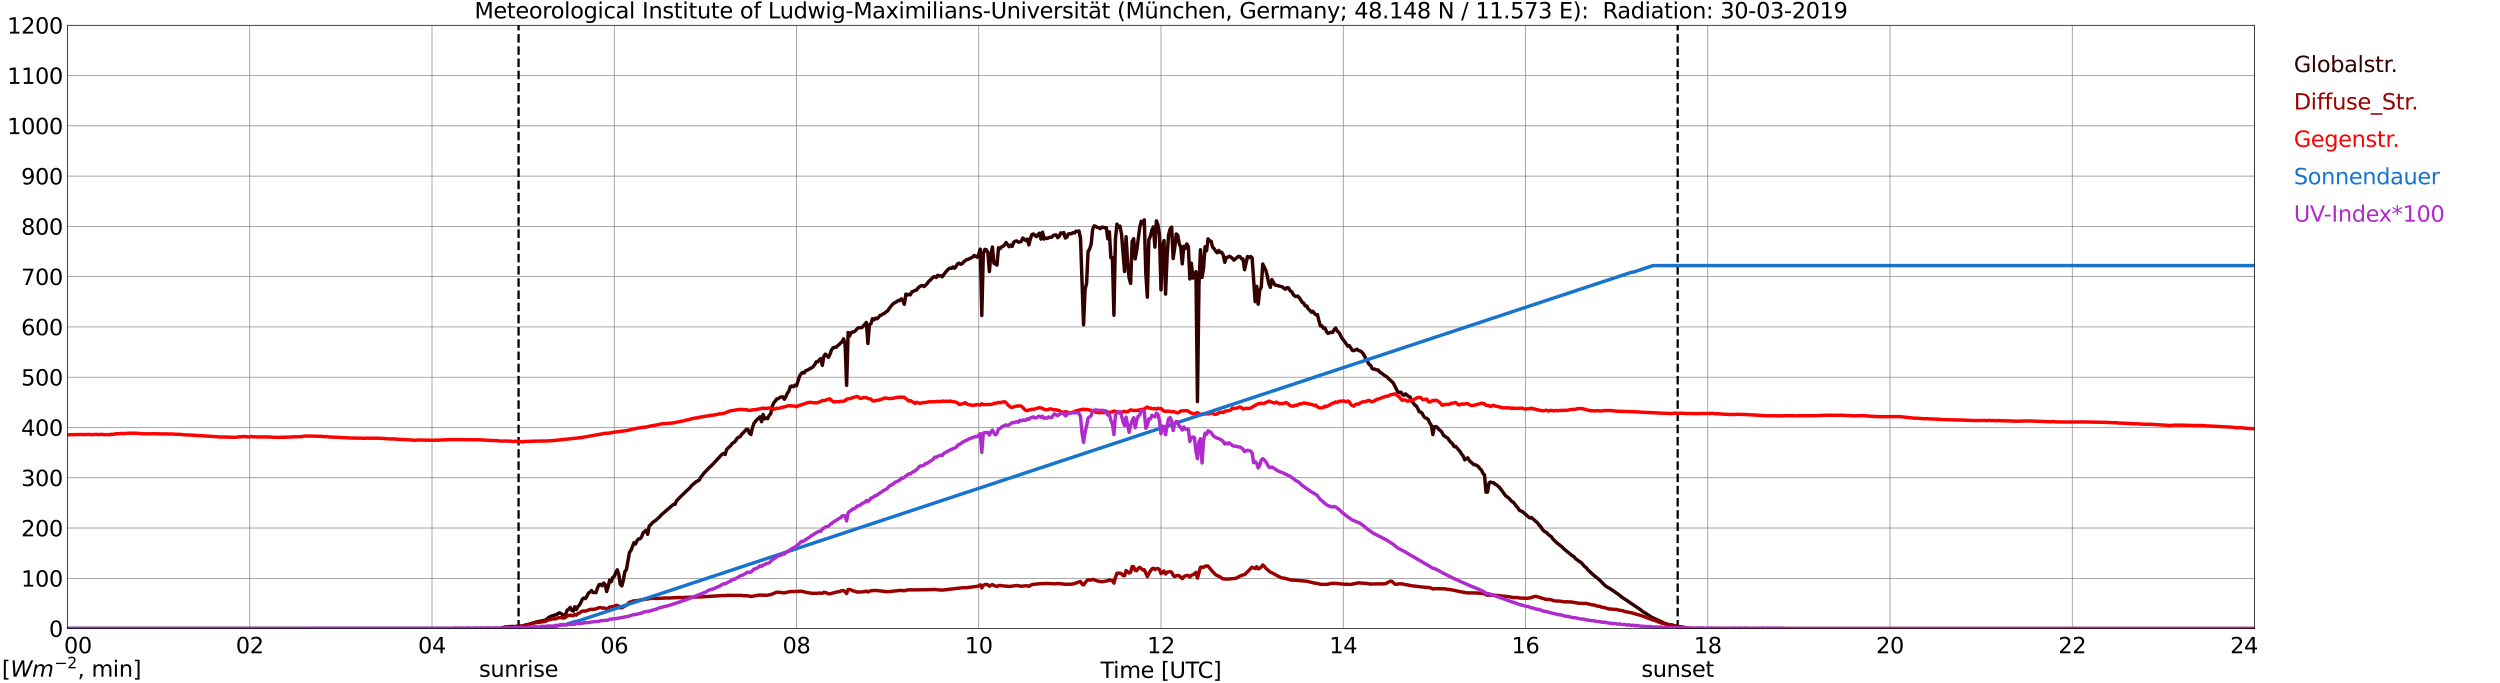 <?xml version="1.0" encoding="utf-8" standalone="no"?>
<!DOCTYPE svg PUBLIC "-//W3C//DTD SVG 1.1//EN"
  "http://www.w3.org/Graphics/SVG/1.1/DTD/svg11.dtd">
<svg xmlns:xlink="http://www.w3.org/1999/xlink" width="1085.4pt" height="296.64pt" viewBox="0 0 1085.4 296.64" xmlns="http://www.w3.org/2000/svg" version="1.1">
 <defs>
  <style type="text/css">*{stroke-linejoin: round; stroke-linecap: butt}</style>
 </defs>
 <g id="figure_1">
  <g id="patch_1">
   <path d="M 0 296.64 
L 1085.4 296.64 
L 1085.4 0 
L 0 0 
z
" style="fill: #ffffff"/>
  </g>
  <g id="axes_1">
   <g id="patch_2">
    <path d="M 29.306 272.909 
L 978.814 272.909 
L 978.814 10.976 
L 29.306 10.976 
z
" style="fill: #ffffff"/>
   </g>
   <g id="patch_3">
    <path d="M 978.814 272.909 
L 978.814 272.909 
L 978.814 10.976 
L 978.814 10.976 
z
" clip-path="url(#p22598a4985)" style="fill: #d3d3d3; opacity: 0.25; stroke: #d3d3d3; stroke-linejoin: miter"/>
   </g>
   <g id="matplotlib.axis_1">
    <g id="xtick_1">
     <g id="line2d_1">
      <path d="M 29.306 272.909 
L 29.306 10.976 
" clip-path="url(#p22598a4985)" style="fill: none; stroke: #808080; stroke-width: 0.3; stroke-linecap: square"/>
     </g>
     <g id="line2d_2"/>
     <g id="text_1">
      <!--    00 -->
      <g transform="translate(18.733 283.627) scale(0.095 -0.095)">
       <defs>
        <path id="DejaVuSans-20" transform="scale(0.016)"/>
        <path id="DejaVuSans-30" d="M 2034 4250 
Q 1547 4250 1301 3770 
Q 1056 3291 1056 2328 
Q 1056 1369 1301 889 
Q 1547 409 2034 409 
Q 2525 409 2770 889 
Q 3016 1369 3016 2328 
Q 3016 3291 2770 3770 
Q 2525 4250 2034 4250 
z
M 2034 4750 
Q 2819 4750 3233 4129 
Q 3647 3509 3647 2328 
Q 3647 1150 3233 529 
Q 2819 -91 2034 -91 
Q 1250 -91 836 529 
Q 422 1150 422 2328 
Q 422 3509 836 4129 
Q 1250 4750 2034 4750 
z
" transform="scale(0.016)"/>
       </defs>
       <use xlink:href="#DejaVuSans-20"/>
       <use xlink:href="#DejaVuSans-20" transform="translate(31.787 0)"/>
       <use xlink:href="#DejaVuSans-20" transform="translate(63.574 0)"/>
       <use xlink:href="#DejaVuSans-30" transform="translate(95.361 0)"/>
       <use xlink:href="#DejaVuSans-30" transform="translate(158.984 0)"/>
      </g>
     </g>
    </g>
    <g id="xtick_2">
     <g id="line2d_3">
      <path d="M 108.431 272.909 
L 108.431 10.976 
" clip-path="url(#p22598a4985)" style="fill: none; stroke: #808080; stroke-width: 0.3; stroke-linecap: square"/>
     </g>
     <g id="line2d_4"/>
     <g id="text_2">
      <!-- 02 -->
      <g transform="translate(102.387 283.627) scale(0.095 -0.095)">
       <defs>
        <path id="DejaVuSans-32" d="M 1228 531 
L 3431 531 
L 3431 0 
L 469 0 
L 469 531 
Q 828 903 1448 1529 
Q 2069 2156 2228 2338 
Q 2531 2678 2651 2914 
Q 2772 3150 2772 3378 
Q 2772 3750 2511 3984 
Q 2250 4219 1831 4219 
Q 1534 4219 1204 4116 
Q 875 4013 500 3803 
L 500 4441 
Q 881 4594 1212 4672 
Q 1544 4750 1819 4750 
Q 2544 4750 2975 4387 
Q 3406 4025 3406 3419 
Q 3406 3131 3298 2873 
Q 3191 2616 2906 2266 
Q 2828 2175 2409 1742 
Q 1991 1309 1228 531 
z
" transform="scale(0.016)"/>
       </defs>
       <use xlink:href="#DejaVuSans-30"/>
       <use xlink:href="#DejaVuSans-32" transform="translate(63.623 0)"/>
      </g>
     </g>
    </g>
    <g id="xtick_3">
     <g id="line2d_5">
      <path d="M 187.557 272.909 
L 187.557 10.976 
" clip-path="url(#p22598a4985)" style="fill: none; stroke: #808080; stroke-width: 0.3; stroke-linecap: square"/>
     </g>
     <g id="line2d_6"/>
     <g id="text_3">
      <!-- 04 -->
      <g transform="translate(181.513 283.627) scale(0.095 -0.095)">
       <defs>
        <path id="DejaVuSans-34" d="M 2419 4116 
L 825 1625 
L 2419 1625 
L 2419 4116 
z
M 2253 4666 
L 3047 4666 
L 3047 1625 
L 3713 1625 
L 3713 1100 
L 3047 1100 
L 3047 0 
L 2419 0 
L 2419 1100 
L 313 1100 
L 313 1709 
L 2253 4666 
z
" transform="scale(0.016)"/>
       </defs>
       <use xlink:href="#DejaVuSans-30"/>
       <use xlink:href="#DejaVuSans-34" transform="translate(63.623 0)"/>
      </g>
     </g>
    </g>
    <g id="xtick_4">
     <g id="line2d_7">
      <path d="M 266.683 272.909 
L 266.683 10.976 
" clip-path="url(#p22598a4985)" style="fill: none; stroke: #808080; stroke-width: 0.3; stroke-linecap: square"/>
     </g>
     <g id="line2d_8"/>
     <g id="text_4">
      <!-- 06 -->
      <g transform="translate(260.638 283.627) scale(0.095 -0.095)">
       <defs>
        <path id="DejaVuSans-36" d="M 2113 2584 
Q 1688 2584 1439 2293 
Q 1191 2003 1191 1497 
Q 1191 994 1439 701 
Q 1688 409 2113 409 
Q 2538 409 2786 701 
Q 3034 994 3034 1497 
Q 3034 2003 2786 2293 
Q 2538 2584 2113 2584 
z
M 3366 4563 
L 3366 3988 
Q 3128 4100 2886 4159 
Q 2644 4219 2406 4219 
Q 1781 4219 1451 3797 
Q 1122 3375 1075 2522 
Q 1259 2794 1537 2939 
Q 1816 3084 2150 3084 
Q 2853 3084 3261 2657 
Q 3669 2231 3669 1497 
Q 3669 778 3244 343 
Q 2819 -91 2113 -91 
Q 1303 -91 875 529 
Q 447 1150 447 2328 
Q 447 3434 972 4092 
Q 1497 4750 2381 4750 
Q 2619 4750 2861 4703 
Q 3103 4656 3366 4563 
z
" transform="scale(0.016)"/>
       </defs>
       <use xlink:href="#DejaVuSans-30"/>
       <use xlink:href="#DejaVuSans-36" transform="translate(63.623 0)"/>
      </g>
     </g>
    </g>
    <g id="xtick_5">
     <g id="line2d_9">
      <path d="M 345.808 272.909 
L 345.808 10.976 
" clip-path="url(#p22598a4985)" style="fill: none; stroke: #808080; stroke-width: 0.3; stroke-linecap: square"/>
     </g>
     <g id="line2d_10"/>
     <g id="text_5">
      <!-- 08 -->
      <g transform="translate(339.764 283.627) scale(0.095 -0.095)">
       <defs>
        <path id="DejaVuSans-38" d="M 2034 2216 
Q 1584 2216 1326 1975 
Q 1069 1734 1069 1313 
Q 1069 891 1326 650 
Q 1584 409 2034 409 
Q 2484 409 2743 651 
Q 3003 894 3003 1313 
Q 3003 1734 2745 1975 
Q 2488 2216 2034 2216 
z
M 1403 2484 
Q 997 2584 770 2862 
Q 544 3141 544 3541 
Q 544 4100 942 4425 
Q 1341 4750 2034 4750 
Q 2731 4750 3128 4425 
Q 3525 4100 3525 3541 
Q 3525 3141 3298 2862 
Q 3072 2584 2669 2484 
Q 3125 2378 3379 2068 
Q 3634 1759 3634 1313 
Q 3634 634 3220 271 
Q 2806 -91 2034 -91 
Q 1263 -91 848 271 
Q 434 634 434 1313 
Q 434 1759 690 2068 
Q 947 2378 1403 2484 
z
M 1172 3481 
Q 1172 3119 1398 2916 
Q 1625 2713 2034 2713 
Q 2441 2713 2670 2916 
Q 2900 3119 2900 3481 
Q 2900 3844 2670 4047 
Q 2441 4250 2034 4250 
Q 1625 4250 1398 4047 
Q 1172 3844 1172 3481 
z
" transform="scale(0.016)"/>
       </defs>
       <use xlink:href="#DejaVuSans-30"/>
       <use xlink:href="#DejaVuSans-38" transform="translate(63.623 0)"/>
      </g>
     </g>
    </g>
    <g id="xtick_6">
     <g id="line2d_11">
      <path d="M 424.934 272.909 
L 424.934 10.976 
" clip-path="url(#p22598a4985)" style="fill: none; stroke: #808080; stroke-width: 0.3; stroke-linecap: square"/>
     </g>
     <g id="line2d_12"/>
     <g id="text_6">
      <!-- 10 -->
      <g transform="translate(418.89 283.627) scale(0.095 -0.095)">
       <defs>
        <path id="DejaVuSans-31" d="M 794 531 
L 1825 531 
L 1825 4091 
L 703 3866 
L 703 4441 
L 1819 4666 
L 2450 4666 
L 2450 531 
L 3481 531 
L 3481 0 
L 794 0 
L 794 531 
z
" transform="scale(0.016)"/>
       </defs>
       <use xlink:href="#DejaVuSans-31"/>
       <use xlink:href="#DejaVuSans-30" transform="translate(63.623 0)"/>
      </g>
     </g>
    </g>
    <g id="xtick_7">
     <g id="line2d_13">
      <path d="M 504.06 272.909 
L 504.06 10.976 
" clip-path="url(#p22598a4985)" style="fill: none; stroke: #808080; stroke-width: 0.3; stroke-linecap: square"/>
     </g>
     <g id="line2d_14"/>
     <g id="text_7">
      <!-- 12 -->
      <g transform="translate(498.015 283.627) scale(0.095 -0.095)">
       <use xlink:href="#DejaVuSans-31"/>
       <use xlink:href="#DejaVuSans-32" transform="translate(63.623 0)"/>
      </g>
     </g>
    </g>
    <g id="xtick_8">
     <g id="line2d_15">
      <path d="M 583.185 272.909 
L 583.185 10.976 
" clip-path="url(#p22598a4985)" style="fill: none; stroke: #808080; stroke-width: 0.3; stroke-linecap: square"/>
     </g>
     <g id="line2d_16"/>
     <g id="text_8">
      <!-- 14 -->
      <g transform="translate(577.141 283.627) scale(0.095 -0.095)">
       <use xlink:href="#DejaVuSans-31"/>
       <use xlink:href="#DejaVuSans-34" transform="translate(63.623 0)"/>
      </g>
     </g>
    </g>
    <g id="xtick_9">
     <g id="line2d_17">
      <path d="M 662.311 272.909 
L 662.311 10.976 
" clip-path="url(#p22598a4985)" style="fill: none; stroke: #808080; stroke-width: 0.3; stroke-linecap: square"/>
     </g>
     <g id="line2d_18"/>
     <g id="text_9">
      <!-- 16 -->
      <g transform="translate(656.267 283.627) scale(0.095 -0.095)">
       <use xlink:href="#DejaVuSans-31"/>
       <use xlink:href="#DejaVuSans-36" transform="translate(63.623 0)"/>
      </g>
     </g>
    </g>
    <g id="xtick_10">
     <g id="line2d_19">
      <path d="M 741.437 272.909 
L 741.437 10.976 
" clip-path="url(#p22598a4985)" style="fill: none; stroke: #808080; stroke-width: 0.3; stroke-linecap: square"/>
     </g>
     <g id="line2d_20"/>
     <g id="text_10">
      <!-- 18 -->
      <g transform="translate(735.392 283.627) scale(0.095 -0.095)">
       <use xlink:href="#DejaVuSans-31"/>
       <use xlink:href="#DejaVuSans-38" transform="translate(63.623 0)"/>
      </g>
     </g>
    </g>
    <g id="xtick_11">
     <g id="line2d_21">
      <path d="M 820.562 272.909 
L 820.562 10.976 
" clip-path="url(#p22598a4985)" style="fill: none; stroke: #808080; stroke-width: 0.3; stroke-linecap: square"/>
     </g>
     <g id="line2d_22"/>
     <g id="text_11">
      <!-- 20 -->
      <g transform="translate(814.518 283.627) scale(0.095 -0.095)">
       <use xlink:href="#DejaVuSans-32"/>
       <use xlink:href="#DejaVuSans-30" transform="translate(63.623 0)"/>
      </g>
     </g>
    </g>
    <g id="xtick_12">
     <g id="line2d_23">
      <path d="M 899.688 272.909 
L 899.688 10.976 
" clip-path="url(#p22598a4985)" style="fill: none; stroke: #808080; stroke-width: 0.3; stroke-linecap: square"/>
     </g>
     <g id="line2d_24"/>
     <g id="text_12">
      <!-- 22 -->
      <g transform="translate(893.644 283.627) scale(0.095 -0.095)">
       <use xlink:href="#DejaVuSans-32"/>
       <use xlink:href="#DejaVuSans-32" transform="translate(63.623 0)"/>
      </g>
     </g>
    </g>
    <g id="xtick_13">
     <g id="line2d_25">
      <path d="M 978.814 272.909 
L 978.814 10.976 
" clip-path="url(#p22598a4985)" style="fill: none; stroke: #808080; stroke-width: 0.3; stroke-linecap: square"/>
     </g>
     <g id="line2d_26"/>
     <g id="text_13">
      <!-- 24    -->
      <g transform="translate(968.241 283.627) scale(0.095 -0.095)">
       <use xlink:href="#DejaVuSans-32"/>
       <use xlink:href="#DejaVuSans-34" transform="translate(63.623 0)"/>
       <use xlink:href="#DejaVuSans-20" transform="translate(127.246 0)"/>
       <use xlink:href="#DejaVuSans-20" transform="translate(159.033 0)"/>
       <use xlink:href="#DejaVuSans-20" transform="translate(190.82 0)"/>
      </g>
     </g>
    </g>
    <g id="text_14">
     <!-- Time [UTC] -->
     <g transform="translate(477.806 294.322) scale(0.095 -0.095)">
      <defs>
       <path id="DejaVuSans-54" d="M -19 4666 
L 3928 4666 
L 3928 4134 
L 2272 4134 
L 2272 0 
L 1638 0 
L 1638 4134 
L -19 4134 
L -19 4666 
z
" transform="scale(0.016)"/>
       <path id="DejaVuSans-69" d="M 603 3500 
L 1178 3500 
L 1178 0 
L 603 0 
L 603 3500 
z
M 603 4863 
L 1178 4863 
L 1178 4134 
L 603 4134 
L 603 4863 
z
" transform="scale(0.016)"/>
       <path id="DejaVuSans-6d" d="M 3328 2828 
Q 3544 3216 3844 3400 
Q 4144 3584 4550 3584 
Q 5097 3584 5394 3201 
Q 5691 2819 5691 2113 
L 5691 0 
L 5113 0 
L 5113 2094 
Q 5113 2597 4934 2840 
Q 4756 3084 4391 3084 
Q 3944 3084 3684 2787 
Q 3425 2491 3425 1978 
L 3425 0 
L 2847 0 
L 2847 2094 
Q 2847 2600 2669 2842 
Q 2491 3084 2119 3084 
Q 1678 3084 1418 2786 
Q 1159 2488 1159 1978 
L 1159 0 
L 581 0 
L 581 3500 
L 1159 3500 
L 1159 2956 
Q 1356 3278 1631 3431 
Q 1906 3584 2284 3584 
Q 2666 3584 2933 3390 
Q 3200 3197 3328 2828 
z
" transform="scale(0.016)"/>
       <path id="DejaVuSans-65" d="M 3597 1894 
L 3597 1613 
L 953 1613 
Q 991 1019 1311 708 
Q 1631 397 2203 397 
Q 2534 397 2845 478 
Q 3156 559 3463 722 
L 3463 178 
Q 3153 47 2828 -22 
Q 2503 -91 2169 -91 
Q 1331 -91 842 396 
Q 353 884 353 1716 
Q 353 2575 817 3079 
Q 1281 3584 2069 3584 
Q 2775 3584 3186 3129 
Q 3597 2675 3597 1894 
z
M 3022 2063 
Q 3016 2534 2758 2815 
Q 2500 3097 2075 3097 
Q 1594 3097 1305 2825 
Q 1016 2553 972 2059 
L 3022 2063 
z
" transform="scale(0.016)"/>
       <path id="DejaVuSans-5b" d="M 550 4863 
L 1875 4863 
L 1875 4416 
L 1125 4416 
L 1125 -397 
L 1875 -397 
L 1875 -844 
L 550 -844 
L 550 4863 
z
" transform="scale(0.016)"/>
       <path id="DejaVuSans-55" d="M 556 4666 
L 1191 4666 
L 1191 1831 
Q 1191 1081 1462 751 
Q 1734 422 2344 422 
Q 2950 422 3222 751 
Q 3494 1081 3494 1831 
L 3494 4666 
L 4128 4666 
L 4128 1753 
Q 4128 841 3676 375 
Q 3225 -91 2344 -91 
Q 1459 -91 1007 375 
Q 556 841 556 1753 
L 556 4666 
z
" transform="scale(0.016)"/>
       <path id="DejaVuSans-43" d="M 4122 4306 
L 4122 3641 
Q 3803 3938 3442 4084 
Q 3081 4231 2675 4231 
Q 1875 4231 1450 3742 
Q 1025 3253 1025 2328 
Q 1025 1406 1450 917 
Q 1875 428 2675 428 
Q 3081 428 3442 575 
Q 3803 722 4122 1019 
L 4122 359 
Q 3791 134 3420 21 
Q 3050 -91 2638 -91 
Q 1578 -91 968 557 
Q 359 1206 359 2328 
Q 359 3453 968 4101 
Q 1578 4750 2638 4750 
Q 3056 4750 3426 4639 
Q 3797 4528 4122 4306 
z
" transform="scale(0.016)"/>
       <path id="DejaVuSans-5d" d="M 1947 4863 
L 1947 -844 
L 622 -844 
L 622 -397 
L 1369 -397 
L 1369 4416 
L 622 4416 
L 622 4863 
L 1947 4863 
z
" transform="scale(0.016)"/>
      </defs>
      <use xlink:href="#DejaVuSans-54"/>
      <use xlink:href="#DejaVuSans-69" transform="translate(57.959 0)"/>
      <use xlink:href="#DejaVuSans-6d" transform="translate(85.742 0)"/>
      <use xlink:href="#DejaVuSans-65" transform="translate(183.154 0)"/>
      <use xlink:href="#DejaVuSans-20" transform="translate(244.678 0)"/>
      <use xlink:href="#DejaVuSans-5b" transform="translate(276.465 0)"/>
      <use xlink:href="#DejaVuSans-55" transform="translate(315.479 0)"/>
      <use xlink:href="#DejaVuSans-54" transform="translate(388.672 0)"/>
      <use xlink:href="#DejaVuSans-43" transform="translate(443.881 0)"/>
      <use xlink:href="#DejaVuSans-5d" transform="translate(513.705 0)"/>
     </g>
    </g>
   </g>
   <g id="matplotlib.axis_2">
    <g id="ytick_1">
     <g id="line2d_27">
      <path d="M 29.306 272.909 
L 978.814 272.909 
" clip-path="url(#p22598a4985)" style="fill: none; stroke: #808080; stroke-width: 0.3; stroke-linecap: square"/>
     </g>
     <g id="line2d_28"/>
     <g id="text_15">
      <!-- 0 -->
      <g transform="translate(21.261 276.518) scale(0.095 -0.095)">
       <use xlink:href="#DejaVuSans-30"/>
      </g>
     </g>
    </g>
    <g id="ytick_2">
     <g id="line2d_29">
      <path d="M 29.306 251.081 
L 978.814 251.081 
" clip-path="url(#p22598a4985)" style="fill: none; stroke: #808080; stroke-width: 0.3; stroke-linecap: square"/>
     </g>
     <g id="line2d_30"/>
     <g id="text_16">
      <!-- 100 -->
      <g transform="translate(9.173 254.69) scale(0.095 -0.095)">
       <use xlink:href="#DejaVuSans-31"/>
       <use xlink:href="#DejaVuSans-30" transform="translate(63.623 0)"/>
       <use xlink:href="#DejaVuSans-30" transform="translate(127.246 0)"/>
      </g>
     </g>
    </g>
    <g id="ytick_3">
     <g id="line2d_31">
      <path d="M 29.306 229.253 
L 978.814 229.253 
" clip-path="url(#p22598a4985)" style="fill: none; stroke: #808080; stroke-width: 0.3; stroke-linecap: square"/>
     </g>
     <g id="line2d_32"/>
     <g id="text_17">
      <!-- 200 -->
      <g transform="translate(9.173 232.863) scale(0.095 -0.095)">
       <use xlink:href="#DejaVuSans-32"/>
       <use xlink:href="#DejaVuSans-30" transform="translate(63.623 0)"/>
       <use xlink:href="#DejaVuSans-30" transform="translate(127.246 0)"/>
      </g>
     </g>
    </g>
    <g id="ytick_4">
     <g id="line2d_33">
      <path d="M 29.306 207.426 
L 978.814 207.426 
" clip-path="url(#p22598a4985)" style="fill: none; stroke: #808080; stroke-width: 0.3; stroke-linecap: square"/>
     </g>
     <g id="line2d_34"/>
     <g id="text_18">
      <!-- 300 -->
      <g transform="translate(9.173 211.035) scale(0.095 -0.095)">
       <defs>
        <path id="DejaVuSans-33" d="M 2597 2516 
Q 3050 2419 3304 2112 
Q 3559 1806 3559 1356 
Q 3559 666 3084 287 
Q 2609 -91 1734 -91 
Q 1441 -91 1130 -33 
Q 819 25 488 141 
L 488 750 
Q 750 597 1062 519 
Q 1375 441 1716 441 
Q 2309 441 2620 675 
Q 2931 909 2931 1356 
Q 2931 1769 2642 2001 
Q 2353 2234 1838 2234 
L 1294 2234 
L 1294 2753 
L 1863 2753 
Q 2328 2753 2575 2939 
Q 2822 3125 2822 3475 
Q 2822 3834 2567 4026 
Q 2313 4219 1838 4219 
Q 1578 4219 1281 4162 
Q 984 4106 628 3988 
L 628 4550 
Q 988 4650 1302 4700 
Q 1616 4750 1894 4750 
Q 2613 4750 3031 4423 
Q 3450 4097 3450 3541 
Q 3450 3153 3228 2886 
Q 3006 2619 2597 2516 
z
" transform="scale(0.016)"/>
       </defs>
       <use xlink:href="#DejaVuSans-33"/>
       <use xlink:href="#DejaVuSans-30" transform="translate(63.623 0)"/>
       <use xlink:href="#DejaVuSans-30" transform="translate(127.246 0)"/>
      </g>
     </g>
    </g>
    <g id="ytick_5">
     <g id="line2d_35">
      <path d="M 29.306 185.598 
L 978.814 185.598 
" clip-path="url(#p22598a4985)" style="fill: none; stroke: #808080; stroke-width: 0.3; stroke-linecap: square"/>
     </g>
     <g id="line2d_36"/>
     <g id="text_19">
      <!-- 400 -->
      <g transform="translate(9.173 189.207) scale(0.095 -0.095)">
       <use xlink:href="#DejaVuSans-34"/>
       <use xlink:href="#DejaVuSans-30" transform="translate(63.623 0)"/>
       <use xlink:href="#DejaVuSans-30" transform="translate(127.246 0)"/>
      </g>
     </g>
    </g>
    <g id="ytick_6">
     <g id="line2d_37">
      <path d="M 29.306 163.77 
L 978.814 163.77 
" clip-path="url(#p22598a4985)" style="fill: none; stroke: #808080; stroke-width: 0.3; stroke-linecap: square"/>
     </g>
     <g id="line2d_38"/>
     <g id="text_20">
      <!-- 500 -->
      <g transform="translate(9.173 167.379) scale(0.095 -0.095)">
       <defs>
        <path id="DejaVuSans-35" d="M 691 4666 
L 3169 4666 
L 3169 4134 
L 1269 4134 
L 1269 2991 
Q 1406 3038 1543 3061 
Q 1681 3084 1819 3084 
Q 2600 3084 3056 2656 
Q 3513 2228 3513 1497 
Q 3513 744 3044 326 
Q 2575 -91 1722 -91 
Q 1428 -91 1123 -41 
Q 819 9 494 109 
L 494 744 
Q 775 591 1075 516 
Q 1375 441 1709 441 
Q 2250 441 2565 725 
Q 2881 1009 2881 1497 
Q 2881 1984 2565 2268 
Q 2250 2553 1709 2553 
Q 1456 2553 1204 2497 
Q 953 2441 691 2322 
L 691 4666 
z
" transform="scale(0.016)"/>
       </defs>
       <use xlink:href="#DejaVuSans-35"/>
       <use xlink:href="#DejaVuSans-30" transform="translate(63.623 0)"/>
       <use xlink:href="#DejaVuSans-30" transform="translate(127.246 0)"/>
      </g>
     </g>
    </g>
    <g id="ytick_7">
     <g id="line2d_39">
      <path d="M 29.306 141.942 
L 978.814 141.942 
" clip-path="url(#p22598a4985)" style="fill: none; stroke: #808080; stroke-width: 0.3; stroke-linecap: square"/>
     </g>
     <g id="line2d_40"/>
     <g id="text_21">
      <!-- 600 -->
      <g transform="translate(9.173 145.551) scale(0.095 -0.095)">
       <use xlink:href="#DejaVuSans-36"/>
       <use xlink:href="#DejaVuSans-30" transform="translate(63.623 0)"/>
       <use xlink:href="#DejaVuSans-30" transform="translate(127.246 0)"/>
      </g>
     </g>
    </g>
    <g id="ytick_8">
     <g id="line2d_41">
      <path d="M 29.306 120.114 
L 978.814 120.114 
" clip-path="url(#p22598a4985)" style="fill: none; stroke: #808080; stroke-width: 0.3; stroke-linecap: square"/>
     </g>
     <g id="line2d_42"/>
     <g id="text_22">
      <!-- 700 -->
      <g transform="translate(9.173 123.724) scale(0.095 -0.095)">
       <defs>
        <path id="DejaVuSans-37" d="M 525 4666 
L 3525 4666 
L 3525 4397 
L 1831 0 
L 1172 0 
L 2766 4134 
L 525 4134 
L 525 4666 
z
" transform="scale(0.016)"/>
       </defs>
       <use xlink:href="#DejaVuSans-37"/>
       <use xlink:href="#DejaVuSans-30" transform="translate(63.623 0)"/>
       <use xlink:href="#DejaVuSans-30" transform="translate(127.246 0)"/>
      </g>
     </g>
    </g>
    <g id="ytick_9">
     <g id="line2d_43">
      <path d="M 29.306 98.287 
L 978.814 98.287 
" clip-path="url(#p22598a4985)" style="fill: none; stroke: #808080; stroke-width: 0.3; stroke-linecap: square"/>
     </g>
     <g id="line2d_44"/>
     <g id="text_23">
      <!-- 800 -->
      <g transform="translate(9.173 101.896) scale(0.095 -0.095)">
       <use xlink:href="#DejaVuSans-38"/>
       <use xlink:href="#DejaVuSans-30" transform="translate(63.623 0)"/>
       <use xlink:href="#DejaVuSans-30" transform="translate(127.246 0)"/>
      </g>
     </g>
    </g>
    <g id="ytick_10">
     <g id="line2d_45">
      <path d="M 29.306 76.459 
L 978.814 76.459 
" clip-path="url(#p22598a4985)" style="fill: none; stroke: #808080; stroke-width: 0.3; stroke-linecap: square"/>
     </g>
     <g id="line2d_46"/>
     <g id="text_24">
      <!-- 900 -->
      <g transform="translate(9.173 80.068) scale(0.095 -0.095)">
       <defs>
        <path id="DejaVuSans-39" d="M 703 97 
L 703 672 
Q 941 559 1184 500 
Q 1428 441 1663 441 
Q 2288 441 2617 861 
Q 2947 1281 2994 2138 
Q 2813 1869 2534 1725 
Q 2256 1581 1919 1581 
Q 1219 1581 811 2004 
Q 403 2428 403 3163 
Q 403 3881 828 4315 
Q 1253 4750 1959 4750 
Q 2769 4750 3195 4129 
Q 3622 3509 3622 2328 
Q 3622 1225 3098 567 
Q 2575 -91 1691 -91 
Q 1453 -91 1209 -44 
Q 966 3 703 97 
z
M 1959 2075 
Q 2384 2075 2632 2365 
Q 2881 2656 2881 3163 
Q 2881 3666 2632 3958 
Q 2384 4250 1959 4250 
Q 1534 4250 1286 3958 
Q 1038 3666 1038 3163 
Q 1038 2656 1286 2365 
Q 1534 2075 1959 2075 
z
" transform="scale(0.016)"/>
       </defs>
       <use xlink:href="#DejaVuSans-39"/>
       <use xlink:href="#DejaVuSans-30" transform="translate(63.623 0)"/>
       <use xlink:href="#DejaVuSans-30" transform="translate(127.246 0)"/>
      </g>
     </g>
    </g>
    <g id="ytick_11">
     <g id="line2d_47">
      <path d="M 29.306 54.631 
L 978.814 54.631 
" clip-path="url(#p22598a4985)" style="fill: none; stroke: #808080; stroke-width: 0.3; stroke-linecap: square"/>
     </g>
     <g id="line2d_48"/>
     <g id="text_25">
      <!-- 1000 -->
      <g transform="translate(3.128 58.24) scale(0.095 -0.095)">
       <use xlink:href="#DejaVuSans-31"/>
       <use xlink:href="#DejaVuSans-30" transform="translate(63.623 0)"/>
       <use xlink:href="#DejaVuSans-30" transform="translate(127.246 0)"/>
       <use xlink:href="#DejaVuSans-30" transform="translate(190.869 0)"/>
      </g>
     </g>
    </g>
    <g id="ytick_12">
     <g id="line2d_49">
      <path d="M 29.306 32.803 
L 978.814 32.803 
" clip-path="url(#p22598a4985)" style="fill: none; stroke: #808080; stroke-width: 0.3; stroke-linecap: square"/>
     </g>
     <g id="line2d_50"/>
     <g id="text_26">
      <!-- 1100 -->
      <g transform="translate(3.128 36.413) scale(0.095 -0.095)">
       <use xlink:href="#DejaVuSans-31"/>
       <use xlink:href="#DejaVuSans-31" transform="translate(63.623 0)"/>
       <use xlink:href="#DejaVuSans-30" transform="translate(127.246 0)"/>
       <use xlink:href="#DejaVuSans-30" transform="translate(190.869 0)"/>
      </g>
     </g>
    </g>
    <g id="ytick_13">
     <g id="line2d_51">
      <path d="M 29.306 10.976 
L 978.814 10.976 
" clip-path="url(#p22598a4985)" style="fill: none; stroke: #808080; stroke-width: 0.3; stroke-linecap: square"/>
     </g>
     <g id="line2d_52"/>
     <g id="text_27">
      <!-- 1200 -->
      <g transform="translate(3.128 14.585) scale(0.095 -0.095)">
       <use xlink:href="#DejaVuSans-31"/>
       <use xlink:href="#DejaVuSans-32" transform="translate(63.623 0)"/>
       <use xlink:href="#DejaVuSans-30" transform="translate(127.246 0)"/>
       <use xlink:href="#DejaVuSans-30" transform="translate(190.869 0)"/>
      </g>
     </g>
    </g>
   </g>
   <g id="line2d_53">
    <path d="M 225.142 272.909 
L 225.142 10.976 
" clip-path="url(#p22598a4985)" style="fill: none; stroke-dasharray: 3.7,1.6; stroke-dashoffset: 0; stroke: #000000"/>
   </g>
   <g id="line2d_54">
    <path d="M 728.381 272.909 
L 728.381 10.976 
" clip-path="url(#p22598a4985)" style="fill: none; stroke-dasharray: 3.7,1.6; stroke-dashoffset: 0; stroke: #000000"/>
   </g>
   <g id="line2d_55">
    <path d="M 29.306 272.909 
L 217.889 272.909 
L 218.548 272.444 
L 221.186 272.036 
L 222.504 271.972 
L 223.164 272.068 
L 227.12 271.754 
L 227.779 271.44 
L 229.757 271.001 
L 233.054 269.997 
L 236.351 269.34 
L 237.011 269.12 
L 238.329 267.991 
L 239.648 267.395 
L 241.626 266.863 
L 242.286 266.36 
L 242.945 266.046 
L 244.264 266.83 
L 244.923 267.362 
L 245.583 266.642 
L 246.242 264.948 
L 246.901 264.509 
L 247.561 263.726 
L 248.22 264.979 
L 248.88 265.326 
L 249.539 263.442 
L 250.198 264.667 
L 250.858 263.412 
L 251.517 262.752 
L 252.176 261.624 
L 252.836 260.118 
L 253.495 259.618 
L 254.155 259.899 
L 254.814 258.865 
L 255.473 257.453 
L 256.133 257.14 
L 256.792 256.387 
L 257.451 257.202 
L 258.77 257.295 
L 259.43 255.196 
L 260.089 253.847 
L 260.748 253.72 
L 261.408 254.316 
L 262.067 253.157 
L 262.726 253.783 
L 263.386 256.826 
L 264.045 254.661 
L 264.705 251.777 
L 265.364 252.592 
L 266.023 250.741 
L 266.683 250.271 
L 267.342 248.608 
L 268.002 247.386 
L 268.661 249.518 
L 269.32 253.753 
L 269.98 254.379 
L 270.639 251.871 
L 271.298 248.139 
L 271.958 247.322 
L 273.277 239.923 
L 273.936 238.982 
L 275.255 235.594 
L 275.914 236.19 
L 276.573 234.717 
L 277.233 233.994 
L 277.892 233.931 
L 278.552 233.084 
L 279.211 231.329 
L 280.53 230.231 
L 281.189 231.988 
L 281.849 228.413 
L 282.508 227.817 
L 283.167 227.064 
L 283.827 226.499 
L 284.486 226.09 
L 285.805 224.899 
L 286.464 224.303 
L 287.124 223.519 
L 292.399 218.972 
L 293.058 218.972 
L 293.717 217.436 
L 295.036 216.087 
L 297.674 213.485 
L 298.992 212.293 
L 299.652 211.634 
L 300.311 210.787 
L 302.289 209.124 
L 303.608 208.403 
L 304.267 207.181 
L 305.586 205.487 
L 308.224 202.726 
L 308.883 202.193 
L 313.499 197.208 
L 314.158 196.863 
L 314.818 197.332 
L 315.477 195.136 
L 316.136 194.447 
L 316.796 193.945 
L 318.114 192.347 
L 318.774 192.002 
L 319.433 191.28 
L 320.093 190.182 
L 321.411 189.492 
L 322.071 188.457 
L 322.73 187.892 
L 324.049 186.388 
L 324.708 186.449 
L 325.368 188.112 
L 326.027 188.645 
L 326.686 185.665 
L 327.346 183.784 
L 328.665 182.123 
L 329.324 181.621 
L 329.983 180.962 
L 330.643 183.094 
L 331.302 179.957 
L 331.961 181.839 
L 332.621 181.433 
L 333.28 181.778 
L 333.94 180.335 
L 334.599 179.706 
L 335.258 176.509 
L 335.918 174.909 
L 336.577 174.156 
L 337.236 173.215 
L 337.896 173.09 
L 338.555 172.588 
L 339.215 172.337 
L 339.874 172.307 
L 340.533 173.341 
L 341.193 172.18 
L 341.852 170.674 
L 342.512 169.797 
L 343.171 167.791 
L 343.83 167.57 
L 344.49 167.915 
L 345.149 167.225 
L 345.808 167.54 
L 347.127 163.399 
L 347.787 162.301 
L 348.446 161.705 
L 349.105 161.926 
L 349.765 160.985 
L 351.083 160.452 
L 351.743 159.981 
L 352.402 159.699 
L 353.062 159.134 
L 353.721 158.35 
L 354.38 157.095 
L 355.04 157.095 
L 355.699 156.218 
L 356.359 155.652 
L 357.018 158.632 
L 357.677 154.711 
L 358.337 153.74 
L 359.655 155.15 
L 360.315 153.865 
L 360.974 151.983 
L 361.634 151.075 
L 362.293 150.761 
L 362.952 150.791 
L 365.59 148.347 
L 366.249 147.091 
L 366.909 149.632 
L 367.568 167.289 
L 368.227 144.363 
L 368.887 145.869 
L 369.546 144.363 
L 370.865 144.018 
L 371.524 143.485 
L 372.184 142.669 
L 372.843 142.261 
L 374.162 142.261 
L 375.481 140.818 
L 376.14 139.971 
L 376.799 149.13 
L 377.459 140.975 
L 378.118 140.6 
L 378.777 138.341 
L 379.437 138.873 
L 380.096 138.122 
L 380.756 138.404 
L 381.415 137.778 
L 382.074 136.961 
L 382.734 136.741 
L 383.393 136.271 
L 384.053 136.051 
L 384.712 135.361 
L 385.371 135.016 
L 386.031 133.951 
L 387.349 132.321 
L 388.009 131.692 
L 389.328 130.972 
L 389.987 130.439 
L 390.646 130.533 
L 391.306 129.747 
L 391.965 130.47 
L 392.624 132.131 
L 393.284 127.678 
L 393.943 128.117 
L 394.603 127.772 
L 395.262 128.023 
L 395.921 126.674 
L 396.581 126.486 
L 397.24 126.111 
L 397.899 125.953 
L 398.559 125.043 
L 399.218 124.48 
L 399.878 124.102 
L 400.537 123.978 
L 401.196 124.417 
L 402.515 123.162 
L 403.175 122.19 
L 403.834 121.688 
L 405.153 120.309 
L 405.812 120.121 
L 406.471 120.466 
L 407.131 119.525 
L 407.79 119.87 
L 408.45 119.65 
L 409.109 120.152 
L 410.428 118.27 
L 411.746 116.827 
L 412.406 116.419 
L 413.065 116.513 
L 413.725 115.886 
L 414.384 116.482 
L 415.043 115.729 
L 415.703 114.601 
L 416.362 114.256 
L 417.022 114.725 
L 417.681 114.537 
L 418.34 113.723 
L 419.659 112.719 
L 420.318 112.593 
L 422.297 111.589 
L 422.956 110.932 
L 423.615 111.401 
L 424.275 111.685 
L 424.934 110.303 
L 425.593 108.17 
L 426.253 136.992 
L 426.912 110.085 
L 427.572 108.266 
L 428.231 108.421 
L 428.89 109.74 
L 429.55 117.925 
L 430.209 110.242 
L 430.869 107.262 
L 431.528 114.317 
L 432.187 114.631 
L 432.847 115.103 
L 433.506 107.574 
L 434.165 107.983 
L 434.825 107.199 
L 435.484 106.917 
L 436.144 106.289 
L 436.803 105.287 
L 438.122 107.105 
L 438.781 106.415 
L 439.44 106.979 
L 440.1 105.16 
L 440.759 104.752 
L 441.419 104.595 
L 442.078 105.13 
L 442.737 105.066 
L 443.397 104.815 
L 444.056 103.342 
L 445.375 104.44 
L 446.034 103.781 
L 446.694 106.322 
L 447.353 103.717 
L 448.012 101.866 
L 448.672 101.585 
L 449.991 102.746 
L 450.65 101.836 
L 451.309 101.24 
L 451.969 103.811 
L 452.628 100.801 
L 453.287 103.781 
L 453.947 103.309 
L 454.606 103.56 
L 455.266 103.215 
L 455.925 102.997 
L 456.584 102.997 
L 457.244 102.275 
L 457.903 102.024 
L 458.563 102.024 
L 459.222 103.185 
L 459.881 102.558 
L 460.541 101.083 
L 461.2 101.46 
L 461.859 100.958 
L 462.519 103.342 
L 463.178 102.934 
L 463.838 101.554 
L 465.156 101.46 
L 465.816 101.022 
L 466.475 101.146 
L 467.134 100.363 
L 467.794 100.487 
L 468.453 100.299 
L 469.113 103.466 
L 470.431 141.039 
L 471.091 125.672 
L 471.75 123.004 
L 472.409 109.081 
L 473.069 108.17 
L 473.728 105.977 
L 474.388 99.579 
L 475.047 98.073 
L 475.706 98.261 
L 476.366 98.732 
L 477.025 98.856 
L 477.685 99.295 
L 478.344 98.605 
L 479.003 98.669 
L 479.663 98.95 
L 480.322 98.826 
L 480.981 103.687 
L 481.641 100.644 
L 482.3 111.966 
L 482.96 111.84 
L 483.619 136.867 
L 484.278 103.717 
L 484.938 97.289 
L 485.597 98.699 
L 486.256 98.167 
L 486.916 101.648 
L 488.235 117.892 
L 488.894 102.746 
L 489.553 113.754 
L 490.213 120.654 
L 490.872 123.068 
L 491.532 104.846 
L 492.191 103.624 
L 492.85 112.405 
L 493.51 108.83 
L 494.828 98.763 
L 495.488 96.065 
L 496.147 97.163 
L 496.807 95.469 
L 497.466 118.645 
L 498.125 129.027 
L 498.785 104.032 
L 499.444 102.589 
L 500.103 99.861 
L 500.763 98.512 
L 501.422 107.293 
L 502.082 95.877 
L 502.741 97.791 
L 503.4 101.805 
L 504.06 125.86 
L 504.719 106.948 
L 505.379 104.44 
L 506.038 127.678 
L 506.697 111.589 
L 507.357 101.93 
L 508.016 99.452 
L 508.675 98.605 
L 509.335 112.248 
L 509.994 107.764 
L 510.654 101.554 
L 511.313 102.15 
L 511.972 105.756 
L 512.632 107.323 
L 513.291 114.568 
L 513.95 106.917 
L 514.61 107.889 
L 515.269 105.913 
L 515.929 107.075 
L 516.588 121.123 
L 517.247 114.286 
L 517.907 120.747 
L 518.566 119.18 
L 519.226 117.956 
L 519.885 174.343 
L 520.544 123.539 
L 521.204 108.421 
L 521.863 120.433 
L 522.522 116.576 
L 523.182 107.168 
L 523.841 108.893 
L 524.501 103.717 
L 525.16 104.691 
L 525.819 104.722 
L 526.479 107.323 
L 527.138 107.983 
L 527.797 109.05 
L 528.457 109.74 
L 529.116 108.736 
L 529.776 109.583 
L 530.435 109.552 
L 531.094 110.744 
L 531.754 113.878 
L 532.413 111.746 
L 533.073 111.746 
L 533.732 111.244 
L 534.391 111.621 
L 535.051 112.154 
L 535.71 112.938 
L 537.688 111.307 
L 538.348 111.434 
L 539.007 112.311 
L 539.666 112.468 
L 540.326 117.109 
L 541.644 111.34 
L 542.304 111.84 
L 542.963 111.37 
L 543.623 111.966 
L 544.941 130.972 
L 545.601 124.323 
L 546.26 132.07 
L 546.919 125.953 
L 547.579 124.731 
L 548.238 114.631 
L 549.557 117.36 
L 550.216 119.87 
L 550.876 123.131 
L 551.535 124.762 
L 552.195 121.374 
L 553.513 123.694 
L 556.81 124.574 
L 557.47 125.231 
L 558.129 125.545 
L 558.788 124.886 
L 559.448 124.982 
L 560.107 126.268 
L 560.766 126.58 
L 561.426 127.804 
L 562.085 128.494 
L 562.745 128.745 
L 563.404 128.525 
L 564.063 129.214 
L 565.382 131.284 
L 566.042 131.661 
L 566.701 132.853 
L 567.36 132.884 
L 568.02 134.202 
L 568.679 134.704 
L 569.338 135.551 
L 569.998 135.143 
L 570.657 136.084 
L 571.317 136.68 
L 571.976 136.586 
L 572.635 139.314 
L 573.295 141.541 
L 573.954 141.477 
L 574.613 142.606 
L 575.273 142.388 
L 575.932 144.018 
L 576.592 144.738 
L 577.91 144.206 
L 578.57 144.33 
L 579.229 143.141 
L 579.889 142.418 
L 580.548 143.704 
L 581.207 144.236 
L 581.867 145.304 
L 582.526 146.683 
L 583.845 148.377 
L 585.164 150.322 
L 585.823 150.071 
L 587.142 152.14 
L 587.801 152.267 
L 589.12 151.608 
L 589.779 152.203 
L 590.439 152.328 
L 591.098 152.736 
L 591.757 153.459 
L 592.417 154.587 
L 593.076 156.06 
L 593.736 157.001 
L 594.395 158.193 
L 595.054 158.601 
L 595.714 159.981 
L 596.373 160.295 
L 597.032 160.262 
L 597.692 160.64 
L 598.351 160.64 
L 599.011 161.487 
L 600.329 162.364 
L 600.989 162.93 
L 602.307 163.744 
L 602.967 164.497 
L 604.286 165.658 
L 604.945 166.348 
L 606.923 170.235 
L 607.582 170.329 
L 608.242 170.268 
L 608.901 171.303 
L 609.561 171.615 
L 610.22 170.988 
L 611.539 172.117 
L 612.198 172.368 
L 612.858 174.219 
L 613.517 174.815 
L 614.176 175.786 
L 614.836 176.194 
L 615.495 177.229 
L 616.154 178.766 
L 616.814 178.86 
L 617.473 179.488 
L 618.133 180.804 
L 618.792 181.4 
L 619.451 181.651 
L 620.111 182.217 
L 620.77 183.753 
L 621.429 184.6 
L 622.089 188.678 
L 622.748 185.29 
L 623.408 185.196 
L 624.067 185.604 
L 624.726 186.512 
L 625.386 186.921 
L 626.045 187.737 
L 626.705 188.99 
L 628.683 190.339 
L 629.342 191.437 
L 630.661 192.722 
L 631.32 193.914 
L 631.98 193.79 
L 633.958 196.11 
L 634.617 197.208 
L 635.276 198.022 
L 635.936 199.653 
L 636.595 199.12 
L 637.255 198.775 
L 637.914 199.967 
L 639.892 201.755 
L 640.552 201.849 
L 641.211 202.069 
L 641.87 202.632 
L 642.53 203.479 
L 643.189 204.075 
L 643.848 205.518 
L 644.508 206.144 
L 645.167 213.703 
L 645.827 213.64 
L 646.486 209.659 
L 647.145 209.25 
L 647.805 209.565 
L 648.464 209.532 
L 649.123 210.254 
L 649.783 210.536 
L 651.102 211.728 
L 653.739 215.303 
L 655.058 216.244 
L 656.377 217.717 
L 657.036 218.062 
L 658.355 219.787 
L 659.014 220.509 
L 659.674 221.574 
L 660.992 222.14 
L 663.63 224.46 
L 664.289 224.899 
L 664.949 224.744 
L 667.586 227.064 
L 668.246 228.068 
L 668.905 228.601 
L 669.564 229.699 
L 670.224 230.482 
L 671.542 231.296 
L 672.202 232.049 
L 673.521 233.023 
L 674.18 233.994 
L 676.158 235.906 
L 676.817 236.347 
L 677.477 236.974 
L 678.136 237.382 
L 678.796 238.135 
L 682.752 241.396 
L 683.411 241.71 
L 684.071 242.651 
L 684.73 242.996 
L 685.389 243.592 
L 686.049 243.937 
L 686.708 244.5 
L 688.027 245.976 
L 688.686 246.475 
L 689.346 247.355 
L 691.983 249.8 
L 693.961 251.369 
L 695.28 252.592 
L 696.599 254.004 
L 697.918 254.975 
L 698.577 255.257 
L 700.555 256.606 
L 701.874 257.516 
L 703.193 258.457 
L 703.852 259.053 
L 711.765 264.383 
L 713.743 265.889 
L 714.402 266.203 
L 717.04 267.958 
L 719.018 268.868 
L 720.996 269.779 
L 722.974 270.75 
L 724.293 271.095 
L 725.612 271.315 
L 728.909 272.036 
L 732.205 272.601 
L 732.865 272.819 
L 734.184 272.883 
L 735.502 272.909 
L 978.154 272.909 
L 978.154 272.909 
" clip-path="url(#p22598a4985)" style="fill: none; stroke: #330000; stroke-width: 1.5; stroke-linecap: square"/>
   </g>
   <g id="line2d_56">
    <path d="M 29.306 272.909 
L 217.889 272.909 
L 218.548 272.448 
L 220.526 272.154 
L 221.186 272.112 
L 221.845 272.195 
L 223.823 272.027 
L 225.142 272.027 
L 225.801 271.859 
L 226.461 271.903 
L 227.12 271.734 
L 228.439 271.566 
L 229.757 271.145 
L 231.076 270.599 
L 231.736 270.39 
L 233.054 270.307 
L 236.351 269.844 
L 237.011 269.676 
L 237.67 269.298 
L 239.648 268.753 
L 240.967 268.67 
L 241.626 268.543 
L 242.286 268.251 
L 242.945 268.124 
L 244.923 268.334 
L 245.583 267.998 
L 246.242 267.369 
L 246.901 267.284 
L 247.561 267.033 
L 248.22 267.325 
L 248.88 267.284 
L 249.539 266.738 
L 250.198 267.074 
L 250.858 266.402 
L 251.517 266.192 
L 252.176 265.647 
L 252.836 265.311 
L 254.155 265.311 
L 256.133 264.64 
L 256.792 264.514 
L 257.451 264.64 
L 258.111 264.431 
L 258.77 264.346 
L 260.089 263.842 
L 260.748 263.759 
L 261.408 264.01 
L 262.067 263.927 
L 262.726 264.136 
L 263.386 264.514 
L 264.705 263.505 
L 265.364 263.549 
L 266.023 263.296 
L 266.683 263.213 
L 267.342 262.918 
L 268.002 262.794 
L 268.661 263.254 
L 269.32 263.927 
L 269.98 263.842 
L 271.958 262.794 
L 273.277 261.449 
L 273.936 261.366 
L 274.595 261.03 
L 275.255 260.821 
L 275.914 260.904 
L 280.53 260.065 
L 281.189 260.107 
L 281.849 259.812 
L 282.508 259.854 
L 283.827 259.729 
L 284.486 259.812 
L 286.464 259.771 
L 287.783 259.686 
L 289.761 259.603 
L 290.42 259.644 
L 291.739 259.561 
L 295.036 259.393 
L 295.696 259.476 
L 299.652 259.266 
L 300.311 259.308 
L 301.63 259.225 
L 302.949 259.14 
L 303.608 259.225 
L 305.586 259.057 
L 314.158 258.553 
L 314.818 258.638 
L 315.477 258.47 
L 322.071 258.511 
L 322.73 258.638 
L 324.049 258.638 
L 324.708 258.679 
L 326.027 258.974 
L 329.983 258.302 
L 330.643 258.428 
L 331.302 258.385 
L 332.621 258.47 
L 334.599 258.175 
L 337.236 257.084 
L 339.215 257.252 
L 340.533 257.42 
L 341.852 257.084 
L 343.171 256.833 
L 346.468 256.791 
L 347.127 256.665 
L 347.787 256.665 
L 350.424 257.252 
L 352.402 257.588 
L 355.04 257.588 
L 355.699 257.42 
L 356.359 257.588 
L 357.018 257.588 
L 357.677 257.125 
L 358.996 257.461 
L 359.655 257.797 
L 360.315 257.797 
L 363.612 256.957 
L 364.271 256.916 
L 365.59 256.411 
L 366.249 256.411 
L 366.909 256.916 
L 367.568 257.714 
L 368.227 255.951 
L 368.887 255.909 
L 369.546 256.119 
L 370.206 256.455 
L 372.184 257.042 
L 374.162 257.001 
L 376.14 256.665 
L 376.799 257.042 
L 377.459 256.665 
L 378.777 256.37 
L 379.437 256.411 
L 380.096 256.328 
L 385.371 256.916 
L 389.987 256.411 
L 391.306 256.328 
L 392.624 256.497 
L 393.943 256.119 
L 402.515 256.034 
L 405.812 255.909 
L 407.131 256.077 
L 408.45 256.16 
L 409.109 256.202 
L 417.681 255.196 
L 419.659 255.154 
L 424.275 254.565 
L 424.934 254.355 
L 425.593 253.895 
L 426.253 255.237 
L 426.912 254.104 
L 427.572 253.851 
L 428.231 253.727 
L 428.89 253.895 
L 429.55 254.523 
L 430.869 253.768 
L 431.528 254.187 
L 432.847 254.65 
L 433.506 254.272 
L 434.165 254.146 
L 434.825 254.314 
L 437.462 254.523 
L 438.122 254.65 
L 441.419 254.187 
L 443.397 254.523 
L 445.375 254.314 
L 446.034 254.314 
L 446.694 254.565 
L 448.012 253.81 
L 449.331 253.6 
L 449.991 253.641 
L 450.65 253.473 
L 454.606 253.305 
L 457.903 253.473 
L 459.881 253.349 
L 462.519 253.683 
L 464.497 253.641 
L 465.816 253.558 
L 466.475 253.39 
L 467.134 253.096 
L 467.794 252.928 
L 468.453 252.592 
L 469.113 252.467 
L 469.772 253.6 
L 470.431 253.978 
L 471.75 252.214 
L 472.409 251.712 
L 473.069 251.836 
L 473.728 251.836 
L 474.388 251.5 
L 476.366 252.214 
L 478.344 252.592 
L 480.981 252.131 
L 481.641 251.712 
L 482.3 252.046 
L 482.96 252.004 
L 483.619 253.181 
L 484.278 250.745 
L 484.938 248.857 
L 486.256 248.857 
L 486.916 249.108 
L 487.575 249.863 
L 488.235 249.907 
L 488.894 247.724 
L 490.213 248.815 
L 490.872 248.438 
L 491.532 245.96 
L 492.191 246.087 
L 492.85 247.639 
L 493.51 247.765 
L 494.169 246.715 
L 494.828 246.338 
L 496.147 247.429 
L 496.807 247.346 
L 498.125 250.326 
L 499.444 247.892 
L 500.103 247.01 
L 500.763 246.715 
L 501.422 247.303 
L 502.082 246.884 
L 502.741 246.842 
L 503.4 247.303 
L 504.06 249.025 
L 505.379 247.933 
L 506.038 249.193 
L 506.697 248.438 
L 508.016 248.184 
L 508.675 248.438 
L 509.335 249.697 
L 509.994 250.326 
L 510.654 249.99 
L 511.313 249.822 
L 511.972 249.99 
L 513.291 251.208 
L 513.95 250.367 
L 514.61 250.031 
L 515.269 249.822 
L 515.929 249.863 
L 516.588 250.494 
L 517.247 249.78 
L 518.566 249.193 
L 519.226 248.479 
L 519.885 250.998 
L 521.204 246.296 
L 521.863 246.211 
L 522.522 246.379 
L 523.182 245.834 
L 523.841 245.709 
L 524.501 245.792 
L 526.479 248.184 
L 527.797 249.529 
L 529.776 250.494 
L 530.435 251.04 
L 531.094 251.334 
L 533.073 251.417 
L 536.369 251.123 
L 537.029 250.871 
L 538.348 250.116 
L 539.666 249.612 
L 540.326 249.485 
L 541.644 248.226 
L 542.963 246.842 
L 543.623 246.255 
L 544.941 246.842 
L 545.601 246.043 
L 546.26 246.969 
L 546.919 246.715 
L 547.579 246.17 
L 548.238 245.288 
L 548.898 245.834 
L 549.557 246.715 
L 551.535 248.394 
L 552.854 248.983 
L 554.173 249.739 
L 556.151 250.789 
L 556.81 250.954 
L 557.47 250.998 
L 560.766 251.88 
L 561.426 251.836 
L 563.404 252.004 
L 567.36 252.341 
L 570.657 253.137 
L 571.976 253.305 
L 573.295 253.683 
L 575.273 253.727 
L 576.592 253.641 
L 577.91 253.305 
L 579.889 253.264 
L 583.845 253.683 
L 584.504 253.641 
L 585.823 253.727 
L 586.482 253.727 
L 589.779 253.054 
L 593.736 253.349 
L 595.054 253.6 
L 598.351 253.473 
L 600.989 253.517 
L 601.648 253.349 
L 603.626 252.299 
L 604.286 252.382 
L 605.604 253.6 
L 606.264 253.683 
L 606.923 253.517 
L 608.901 253.473 
L 609.561 253.727 
L 610.879 253.895 
L 612.858 254.314 
L 618.792 254.986 
L 620.77 255.154 
L 621.429 255.364 
L 622.089 255.741 
L 622.748 255.573 
L 627.364 255.656 
L 628.683 255.909 
L 629.342 255.909 
L 635.276 257.125 
L 636.595 257.378 
L 641.211 257.461 
L 644.508 257.714 
L 645.167 258.26 
L 645.827 258.385 
L 647.145 258.343 
L 651.102 258.594 
L 651.761 258.762 
L 655.058 259.057 
L 656.377 259.308 
L 657.036 259.52 
L 657.695 259.393 
L 659.014 259.435 
L 659.674 259.644 
L 662.311 259.729 
L 662.97 259.771 
L 664.949 259.435 
L 665.608 259.14 
L 666.267 258.974 
L 666.927 258.93 
L 671.542 260.316 
L 672.202 260.19 
L 673.521 260.399 
L 674.18 260.694 
L 675.499 260.945 
L 676.817 260.945 
L 678.136 261.113 
L 679.455 261.366 
L 680.114 261.24 
L 681.433 261.366 
L 682.092 261.323 
L 685.389 261.912 
L 687.368 261.995 
L 688.686 261.953 
L 689.346 262.204 
L 690.005 262.248 
L 690.664 262.499 
L 692.643 262.794 
L 693.302 263.128 
L 694.621 263.254 
L 695.28 263.591 
L 696.599 263.8 
L 698.577 264.431 
L 699.236 264.346 
L 699.896 264.514 
L 701.874 264.597 
L 702.533 264.85 
L 704.511 265.142 
L 705.83 265.647 
L 706.49 265.688 
L 707.808 265.983 
L 708.468 266.068 
L 711.105 266.865 
L 711.765 266.991 
L 717.699 269.174 
L 718.358 269.342 
L 720.337 270.139 
L 720.996 270.307 
L 721.655 270.599 
L 722.315 270.685 
L 723.633 271.104 
L 725.612 271.44 
L 733.524 272.867 
L 734.184 272.909 
L 734.843 272.826 
L 736.162 272.909 
L 978.154 272.909 
L 978.154 272.909 
" clip-path="url(#p22598a4985)" style="fill: none; stroke: #990000; stroke-width: 1.5; stroke-linecap: square"/>
   </g>
   <g id="line2d_57">
    <path d="M 29.306 188.739 
L 35.9 188.641 
L 37.218 188.686 
L 37.878 188.588 
L 40.515 188.732 
L 41.175 188.573 
L 42.493 188.641 
L 43.153 188.669 
L 43.812 188.577 
L 45.79 188.726 
L 47.109 188.684 
L 47.768 188.689 
L 48.428 188.525 
L 49.087 188.569 
L 49.747 188.494 
L 50.406 188.278 
L 51.065 188.339 
L 53.043 188.143 
L 53.703 188.337 
L 54.362 188.149 
L 55.022 188.167 
L 56.34 188.062 
L 59.637 188.106 
L 60.297 188.23 
L 61.615 188.245 
L 62.275 188.366 
L 63.594 188.322 
L 66.231 188.337 
L 66.89 188.261 
L 68.209 188.372 
L 70.187 188.361 
L 70.847 188.44 
L 71.506 188.344 
L 72.825 188.416 
L 75.462 188.444 
L 76.122 188.545 
L 77.441 188.525 
L 80.737 188.826 
L 82.716 188.874 
L 94.584 189.629 
L 95.244 189.736 
L 97.881 189.717 
L 98.541 189.8 
L 99.2 189.745 
L 100.519 189.848 
L 102.497 189.859 
L 103.816 189.645 
L 106.453 189.516 
L 107.772 189.706 
L 108.431 189.699 
L 109.091 189.503 
L 110.41 189.68 
L 111.069 189.605 
L 111.728 189.706 
L 116.344 189.708 
L 117.003 189.791 
L 117.663 189.723 
L 118.322 189.852 
L 121.619 189.876 
L 122.278 189.808 
L 122.938 189.931 
L 123.597 189.795 
L 125.575 189.769 
L 126.894 189.662 
L 130.85 189.592 
L 132.169 189.341 
L 133.488 189.337 
L 134.807 189.319 
L 136.125 189.352 
L 138.763 189.444 
L 139.422 189.409 
L 140.082 189.557 
L 142.06 189.555 
L 142.719 189.706 
L 144.697 189.782 
L 152.61 190.184 
L 157.226 190.238 
L 157.885 190.302 
L 159.204 190.227 
L 160.523 190.258 
L 163.819 190.251 
L 166.457 190.343 
L 168.435 190.548 
L 171.732 190.572 
L 172.391 190.708 
L 177.007 190.915 
L 180.304 191.159 
L 181.623 191.015 
L 188.216 191.149 
L 188.876 191.085 
L 190.195 191.094 
L 191.513 191.015 
L 192.832 191.004 
L 194.151 190.898 
L 196.788 190.83 
L 198.107 190.828 
L 200.085 190.882 
L 206.02 190.93 
L 207.998 190.943 
L 214.592 191.293 
L 215.251 191.256 
L 217.229 191.474 
L 217.889 191.517 
L 219.207 191.469 
L 221.845 191.531 
L 222.504 191.659 
L 223.823 191.6 
L 225.801 191.727 
L 226.461 191.731 
L 227.12 191.913 
L 227.779 191.633 
L 229.098 191.659 
L 230.417 191.563 
L 237.67 191.443 
L 240.308 191.269 
L 252.176 190.007 
L 254.155 189.671 
L 262.726 188.141 
L 264.045 188.086 
L 266.683 187.652 
L 271.298 187.041 
L 271.958 186.982 
L 274.595 186.36 
L 275.914 186.058 
L 279.211 185.521 
L 280.53 185.423 
L 281.849 185.085 
L 283.167 184.812 
L 283.827 184.792 
L 284.486 184.591 
L 285.805 184.354 
L 287.124 184.063 
L 287.783 183.948 
L 289.102 183.904 
L 290.42 183.797 
L 293.058 183.518 
L 293.717 183.26 
L 295.036 183.096 
L 295.696 182.895 
L 297.014 182.688 
L 297.674 182.433 
L 298.992 182.193 
L 300.311 181.808 
L 301.63 181.499 
L 302.949 181.402 
L 303.608 181.134 
L 304.267 181.071 
L 305.586 180.815 
L 308.224 180.444 
L 308.883 180.246 
L 309.543 180.265 
L 310.861 180.021 
L 311.521 179.92 
L 312.18 179.665 
L 312.839 179.702 
L 313.499 179.521 
L 314.158 179.525 
L 316.796 178.451 
L 320.093 177.888 
L 322.071 177.7 
L 322.73 177.871 
L 324.049 177.812 
L 324.708 178.159 
L 325.368 178.08 
L 326.027 178.174 
L 326.686 177.934 
L 328.005 177.86 
L 331.302 177.179 
L 331.961 177.364 
L 333.94 177.172 
L 335.918 177.724 
L 337.236 177.22 
L 337.896 177.308 
L 340.533 176.62 
L 341.193 176.502 
L 341.852 176.227 
L 343.171 176.094 
L 343.83 176.29 
L 344.49 176.203 
L 345.808 176.565 
L 346.468 176.205 
L 348.446 175.598 
L 349.105 175.31 
L 349.765 175.184 
L 350.424 174.85 
L 351.743 174.662 
L 353.062 174.861 
L 353.721 174.828 
L 354.38 174.935 
L 356.359 174.328 
L 357.018 173.905 
L 357.677 173.907 
L 358.337 173.789 
L 359.655 173.276 
L 360.315 173.182 
L 360.974 173.852 
L 361.634 174.317 
L 362.293 174.566 
L 362.952 174.348 
L 364.271 174.448 
L 364.93 174.252 
L 366.249 174.173 
L 366.909 173.97 
L 367.568 173.307 
L 368.887 173.071 
L 369.546 172.99 
L 370.206 172.628 
L 372.184 172.126 
L 373.502 172.966 
L 374.162 172.85 
L 374.821 172.612 
L 376.14 172.604 
L 376.799 172.997 
L 378.118 173.239 
L 378.777 173.957 
L 379.437 174.123 
L 380.756 173.745 
L 381.415 173.795 
L 382.074 173.481 
L 382.734 173.374 
L 384.053 172.835 
L 384.712 172.807 
L 386.031 173.062 
L 388.009 172.872 
L 389.328 172.488 
L 389.987 172.602 
L 390.646 172.329 
L 391.306 172.516 
L 391.965 172.438 
L 392.624 172.479 
L 394.603 174.121 
L 395.262 173.948 
L 396.581 174.675 
L 397.24 175.173 
L 397.899 174.66 
L 398.559 174.808 
L 399.218 175.114 
L 399.878 175.051 
L 400.537 174.797 
L 401.856 174.747 
L 403.834 174.361 
L 404.493 174.559 
L 405.153 174.374 
L 405.812 174.431 
L 407.131 174.28 
L 408.45 174.385 
L 409.109 174.101 
L 409.768 174.298 
L 410.428 174.191 
L 411.746 174.258 
L 412.406 174.11 
L 413.725 174.38 
L 415.043 174.605 
L 415.703 174.891 
L 416.362 175.579 
L 417.022 175.553 
L 418.34 175.149 
L 419 174.819 
L 419.659 175.289 
L 420.318 175.618 
L 421.637 175.865 
L 422.297 176.011 
L 424.275 175.655 
L 425.593 175.845 
L 426.253 175.299 
L 426.912 175.686 
L 430.209 175.577 
L 430.869 175.463 
L 431.528 175.123 
L 432.187 175.134 
L 433.506 174.693 
L 434.165 174.891 
L 434.825 174.634 
L 436.144 174.415 
L 436.803 174.773 
L 437.462 175.651 
L 438.781 176.806 
L 439.44 176.856 
L 440.759 176.465 
L 441.419 176.282 
L 442.078 176.314 
L 442.737 176.199 
L 443.397 176.352 
L 444.056 176.897 
L 444.716 177.67 
L 445.375 178.187 
L 446.034 178.257 
L 447.353 177.842 
L 448.012 177.661 
L 448.672 177.724 
L 451.309 176.965 
L 452.628 177.329 
L 453.287 177.714 
L 453.947 177.879 
L 454.606 177.882 
L 455.925 177.511 
L 456.584 177.598 
L 457.244 177.871 
L 458.563 177.901 
L 459.222 178.165 
L 459.881 178.211 
L 460.541 178.875 
L 461.2 178.857 
L 461.859 179.012 
L 462.519 178.785 
L 463.178 178.825 
L 464.497 179.303 
L 466.475 178.783 
L 467.134 178.357 
L 467.794 178.255 
L 469.113 177.866 
L 469.772 177.84 
L 470.431 177.615 
L 471.091 177.821 
L 472.409 177.779 
L 473.069 178.096 
L 473.728 178.133 
L 474.388 178.41 
L 475.047 178.506 
L 475.706 178.962 
L 477.025 179.176 
L 477.685 179.185 
L 478.344 179.056 
L 479.663 179.119 
L 480.322 178.975 
L 480.981 179.058 
L 482.96 178.851 
L 483.619 178.423 
L 484.938 178.829 
L 485.597 179.207 
L 486.916 179.202 
L 487.575 178.646 
L 488.235 178.593 
L 488.894 178.87 
L 489.553 178.718 
L 490.872 177.941 
L 492.191 178.246 
L 494.169 178.115 
L 494.828 177.882 
L 495.488 177.77 
L 496.147 177.864 
L 498.125 176.727 
L 498.785 177.214 
L 499.444 177.161 
L 500.103 177.439 
L 501.422 177.395 
L 502.082 177.539 
L 502.741 177.222 
L 503.4 177.495 
L 504.06 177.34 
L 505.379 178.521 
L 506.697 178.515 
L 508.016 178.587 
L 508.675 178.838 
L 509.335 178.643 
L 511.313 179.261 
L 511.972 178.934 
L 512.632 178.419 
L 515.269 178.261 
L 515.929 178.56 
L 516.588 179.039 
L 517.907 179.624 
L 519.226 179.431 
L 519.885 179.15 
L 521.204 179.953 
L 522.522 179.833 
L 523.182 179.648 
L 524.501 179.704 
L 525.16 179.582 
L 525.819 179.165 
L 526.479 179.436 
L 527.138 179.829 
L 527.797 179.92 
L 528.457 179.685 
L 529.116 179.228 
L 529.776 179.021 
L 530.435 178.953 
L 531.094 179.145 
L 531.754 178.547 
L 533.732 178.268 
L 534.391 177.969 
L 535.051 177.131 
L 535.71 177.327 
L 537.029 177.246 
L 537.688 176.845 
L 538.348 176.72 
L 539.007 177.015 
L 539.666 177.583 
L 540.985 177.26 
L 542.304 177.369 
L 542.963 177.142 
L 546.26 175.258 
L 546.919 175.219 
L 547.579 175.022 
L 548.238 175.219 
L 548.898 175.16 
L 549.557 174.754 
L 550.216 174.573 
L 550.876 174.177 
L 551.535 174.352 
L 552.195 174.66 
L 553.513 174.972 
L 554.173 174.581 
L 555.491 175.317 
L 556.151 175.216 
L 556.81 175.24 
L 557.47 175.129 
L 558.129 174.778 
L 558.788 174.957 
L 560.107 176.107 
L 561.426 176.404 
L 562.085 175.987 
L 562.745 175.991 
L 563.404 175.847 
L 564.063 175.411 
L 565.382 175.254 
L 566.042 174.933 
L 569.338 175.579 
L 569.998 175.762 
L 570.657 176.094 
L 571.317 175.924 
L 571.976 176.609 
L 572.635 176.987 
L 573.295 177.1 
L 574.613 176.902 
L 575.273 176.308 
L 575.932 176.517 
L 577.91 175.487 
L 578.57 174.994 
L 579.229 174.974 
L 579.889 174.496 
L 580.548 174.747 
L 581.207 174.352 
L 581.867 174.164 
L 582.526 174.199 
L 583.185 174.016 
L 584.504 174.457 
L 585.164 174.097 
L 585.823 174.398 
L 586.482 175.607 
L 587.142 176.125 
L 587.801 176.328 
L 588.46 175.657 
L 589.12 175.387 
L 589.779 175.509 
L 590.439 175.005 
L 591.098 174.662 
L 591.757 174.446 
L 593.076 174.339 
L 593.736 173.946 
L 594.395 173.822 
L 595.054 174.256 
L 595.714 174.466 
L 596.373 174.197 
L 597.692 173.429 
L 599.011 173.06 
L 600.329 172.521 
L 600.989 172.344 
L 601.648 172.03 
L 602.307 172.049 
L 602.967 171.827 
L 603.626 171.405 
L 604.286 171.325 
L 605.604 170.993 
L 606.923 171.857 
L 607.582 172.407 
L 608.242 173.237 
L 608.901 173.824 
L 609.561 173.601 
L 610.22 173.68 
L 610.879 174.16 
L 611.539 174.108 
L 612.198 173.726 
L 612.858 173.981 
L 615.495 172.556 
L 616.814 172.593 
L 617.473 173.348 
L 618.133 173.536 
L 618.792 173.331 
L 619.451 173.269 
L 620.111 174.35 
L 620.77 174.579 
L 622.089 173.835 
L 622.748 173.994 
L 623.408 173.752 
L 624.067 174.001 
L 625.386 174.974 
L 626.045 175.882 
L 626.705 175.817 
L 627.364 175.577 
L 629.342 175.55 
L 630.001 175.094 
L 630.661 175.053 
L 631.98 174.754 
L 633.298 175.81 
L 633.958 175.662 
L 634.617 175.374 
L 635.276 175.463 
L 635.936 175.428 
L 636.595 175.201 
L 637.255 175.278 
L 638.573 176.024 
L 639.892 176.028 
L 641.211 175.603 
L 642.53 175.337 
L 643.189 175 
L 643.848 175.254 
L 644.508 175.289 
L 645.167 175.983 
L 646.486 176.085 
L 647.145 176.526 
L 647.805 176.155 
L 648.464 175.937 
L 649.123 176.286 
L 651.102 176.692 
L 652.42 177.078 
L 655.717 177.094 
L 656.377 177.38 
L 657.036 177.133 
L 657.695 177.314 
L 660.992 177.22 
L 661.652 177.517 
L 662.311 177.594 
L 664.289 177.388 
L 664.949 177.159 
L 665.608 177.576 
L 666.267 177.519 
L 666.927 177.816 
L 667.586 177.873 
L 668.246 178.185 
L 668.905 178.146 
L 669.564 178.373 
L 671.542 178.096 
L 672.202 178.484 
L 672.861 178.24 
L 673.521 178.154 
L 674.18 178.355 
L 674.839 178.357 
L 675.499 178.218 
L 676.817 178.314 
L 677.477 178.179 
L 680.114 178.139 
L 682.092 177.823 
L 684.071 177.687 
L 684.73 177.393 
L 686.049 177.369 
L 686.708 177.358 
L 690.664 178.362 
L 691.324 178.309 
L 691.983 178.406 
L 693.302 178.307 
L 695.28 178.436 
L 696.599 178.235 
L 697.918 178.242 
L 699.236 178.229 
L 701.215 178.451 
L 702.533 178.563 
L 709.786 178.766 
L 713.083 178.98 
L 725.612 179.56 
L 727.59 179.342 
L 728.249 179.436 
L 730.887 179.436 
L 732.205 179.547 
L 733.524 179.525 
L 735.502 179.578 
L 742.756 179.517 
L 743.415 179.423 
L 744.734 179.63 
L 745.393 179.584 
L 748.031 179.818 
L 750.009 179.901 
L 750.668 179.988 
L 751.987 179.914 
L 752.646 179.992 
L 753.965 179.883 
L 755.284 179.835 
L 755.943 179.929 
L 757.262 179.936 
L 763.196 180.261 
L 765.174 180.42 
L 765.834 180.401 
L 766.493 180.508 
L 767.812 180.505 
L 769.79 180.527 
L 771.109 180.479 
L 771.768 180.577 
L 776.384 180.455 
L 777.703 180.479 
L 780.34 180.558 
L 781.659 180.451 
L 782.318 180.556 
L 782.978 180.462 
L 784.956 180.468 
L 786.934 180.466 
L 788.253 180.497 
L 790.89 180.335 
L 791.55 180.366 
L 792.868 180.294 
L 794.187 180.265 
L 797.484 180.313 
L 799.462 180.246 
L 804.737 180.545 
L 808.694 180.451 
L 811.99 180.682 
L 813.969 180.833 
L 815.947 180.881 
L 818.584 180.922 
L 824.519 180.855 
L 831.112 181.549 
L 832.431 181.575 
L 834.409 181.73 
L 835.728 181.806 
L 836.388 181.763 
L 837.706 181.846 
L 841.663 182.018 
L 844.3 182.217 
L 844.959 182.151 
L 846.938 182.265 
L 850.235 182.317 
L 856.169 182.535 
L 858.147 182.59 
L 860.785 182.533 
L 862.763 182.625 
L 863.422 182.503 
L 864.082 182.518 
L 864.741 182.647 
L 865.4 182.535 
L 866.719 182.727 
L 867.378 182.575 
L 869.357 182.699 
L 872.653 182.754 
L 875.95 182.891 
L 877.269 182.823 
L 878.588 182.808 
L 879.247 182.756 
L 879.907 182.817 
L 880.566 182.741 
L 881.885 182.793 
L 887.16 182.996 
L 890.457 183.147 
L 891.116 183.029 
L 893.094 183.188 
L 901.666 183.229 
L 902.985 183.197 
L 904.304 183.175 
L 914.194 183.371 
L 916.173 183.467 
L 919.469 183.566 
L 920.129 183.727 
L 921.448 183.697 
L 926.723 184.015 
L 928.041 183.996 
L 930.679 184.186 
L 933.976 184.214 
L 942.548 184.74 
L 943.867 184.574 
L 945.185 184.585 
L 946.504 184.57 
L 951.779 184.692 
L 953.098 184.766 
L 953.757 184.692 
L 955.076 184.76 
L 955.735 184.692 
L 956.395 184.81 
L 957.054 184.781 
L 957.714 184.891 
L 959.032 184.939 
L 968.264 185.421 
L 969.582 185.539 
L 971.561 185.74 
L 972.879 185.679 
L 974.857 185.927 
L 975.517 185.906 
L 976.176 186.015 
L 976.836 186.006 
L 977.495 186.119 
L 978.154 186.089 
L 978.154 186.089 
" clip-path="url(#p22598a4985)" style="fill: none; stroke: #ff0000; stroke-width: 1.5; stroke-linecap: square"/>
   </g>
   <g id="line2d_58">
    <path d="M 29.306 272.909 
L 238.329 272.909 
L 243.604 271.163 
L 245.583 271.163 
L 249.539 269.853 
L 250.198 269.853 
L 708.468 118.15 
L 709.127 118.15 
L 717.699 115.312 
L 978.154 115.312 
L 978.154 115.312 
" clip-path="url(#p22598a4985)" style="fill: none; stroke: #1773cc; stroke-width: 1.5; stroke-linecap: square"/>
   </g>
   <g id="line2d_59">
    <path d="M 29.306 272.909 
L 196.788 272.843 
L 197.448 272.669 
L 198.767 272.821 
L 199.426 272.843 
L 200.085 272.669 
L 202.063 272.821 
L 202.723 272.669 
L 203.382 272.669 
L 204.042 272.821 
L 205.36 272.821 
L 206.02 272.647 
L 207.998 272.821 
L 208.657 272.647 
L 209.317 272.669 
L 209.976 272.821 
L 211.295 272.712 
L 211.954 272.647 
L 212.614 272.8 
L 213.932 272.8 
L 214.592 272.625 
L 216.57 272.778 
L 217.229 272.603 
L 217.889 272.603 
L 218.548 272.734 
L 219.867 272.734 
L 220.526 272.538 
L 221.845 272.669 
L 222.504 272.669 
L 223.164 272.472 
L 225.142 272.581 
L 225.801 272.407 
L 226.461 272.363 
L 227.12 272.516 
L 228.439 272.472 
L 229.098 272.254 
L 231.076 272.341 
L 231.736 272.123 
L 232.395 272.101 
L 233.054 272.21 
L 234.373 272.145 
L 235.033 271.927 
L 237.011 272.014 
L 237.67 271.796 
L 238.329 271.752 
L 238.989 271.861 
L 240.308 271.774 
L 240.967 271.534 
L 242.945 271.555 
L 243.604 271.359 
L 244.264 271.294 
L 244.923 271.403 
L 246.242 271.294 
L 246.901 271.053 
L 247.561 271.01 
L 248.22 271.097 
L 249.539 270.966 
L 250.198 270.726 
L 250.858 270.682 
L 251.517 270.77 
L 252.836 270.617 
L 253.495 270.377 
L 254.155 270.311 
L 254.814 270.399 
L 256.792 270.049 
L 258.111 269.897 
L 259.43 269.831 
L 260.089 269.744 
L 260.748 269.482 
L 262.067 269.416 
L 263.386 269.307 
L 264.045 269.176 
L 264.705 268.871 
L 266.023 268.718 
L 267.342 268.587 
L 272.617 267.626 
L 275.255 266.797 
L 275.914 266.797 
L 278.552 266.186 
L 279.211 265.815 
L 280.53 265.487 
L 281.189 265.531 
L 283.827 264.767 
L 285.145 264.418 
L 285.805 264.025 
L 288.442 263.348 
L 289.761 263.064 
L 294.377 261.58 
L 299.652 259.725 
L 306.246 257.106 
L 307.564 256.342 
L 308.224 256.036 
L 309.543 255.73 
L 312.839 254.268 
L 313.499 253.744 
L 314.158 253.46 
L 314.818 253.482 
L 316.136 252.762 
L 317.455 252.107 
L 318.114 251.518 
L 318.774 251.496 
L 320.752 250.47 
L 321.411 249.924 
L 322.071 249.859 
L 324.708 248.374 
L 325.368 248.549 
L 326.027 248.374 
L 327.346 247.043 
L 328.005 246.977 
L 329.324 246.257 
L 329.983 245.646 
L 330.643 245.93 
L 331.302 245.297 
L 331.961 245.209 
L 332.621 244.642 
L 333.28 244.576 
L 333.94 244.293 
L 334.599 243.856 
L 335.258 242.939 
L 335.918 242.721 
L 337.896 241.28 
L 338.555 241.193 
L 339.215 240.953 
L 339.874 240.473 
L 340.533 240.538 
L 341.193 239.927 
L 343.83 238.181 
L 345.149 237.526 
L 347.127 235.933 
L 347.787 235.103 
L 348.446 235.059 
L 349.105 234.776 
L 350.424 233.859 
L 351.743 233.051 
L 352.402 232.353 
L 353.062 232.244 
L 353.721 231.676 
L 355.699 230.585 
L 356.359 230.672 
L 357.018 229.712 
L 358.337 228.795 
L 358.996 228.598 
L 359.655 228.533 
L 360.315 227.769 
L 360.974 227.354 
L 361.634 226.765 
L 364.93 224.735 
L 365.59 224.036 
L 366.249 223.884 
L 366.909 223.949 
L 367.568 226.176 
L 368.227 222.639 
L 368.887 221.963 
L 369.546 221.635 
L 370.206 220.959 
L 370.865 220.871 
L 371.524 220.391 
L 372.184 219.649 
L 372.843 219.627 
L 373.502 219.3 
L 374.162 218.601 
L 374.821 218.449 
L 375.481 218.056 
L 376.14 217.313 
L 376.799 217.75 
L 377.459 217.226 
L 378.118 216.266 
L 378.777 216.069 
L 380.096 215.174 
L 380.756 215.022 
L 382.074 213.952 
L 382.734 213.625 
L 383.393 213.057 
L 384.712 212.424 
L 385.371 211.966 
L 386.031 211.027 
L 386.69 210.765 
L 388.009 209.936 
L 388.668 209.325 
L 389.328 209.128 
L 390.646 208.451 
L 391.306 207.578 
L 391.965 207.687 
L 394.603 205.701 
L 395.262 205.767 
L 395.921 205.155 
L 396.581 204.719 
L 397.24 204.522 
L 398.559 203.235 
L 399.218 202.449 
L 401.196 201.99 
L 401.856 201.183 
L 402.515 201.226 
L 403.834 200.244 
L 404.493 199.873 
L 405.153 199.349 
L 405.812 198.476 
L 406.471 198.498 
L 407.79 197.799 
L 408.45 197.647 
L 409.109 197.799 
L 409.768 196.839 
L 412.406 195.398 
L 415.043 194.242 
L 415.703 193.434 
L 416.362 192.954 
L 417.022 192.735 
L 417.681 192.124 
L 419 191.404 
L 419.659 191.186 
L 420.318 190.727 
L 421.637 190.225 
L 423.615 189.483 
L 424.275 189.592 
L 425.593 188.261 
L 426.253 196.403 
L 426.912 188.042 
L 427.572 187.802 
L 428.89 187.781 
L 429.55 188.894 
L 430.209 187.606 
L 430.869 186.733 
L 431.528 188.021 
L 432.187 188.806 
L 432.847 188.13 
L 433.506 186.253 
L 434.165 186.056 
L 434.825 185.401 
L 435.484 185.161 
L 436.144 184.681 
L 436.803 184.463 
L 437.462 184.703 
L 438.122 184.463 
L 439.44 183.437 
L 440.1 183.568 
L 440.759 183.262 
L 441.419 183.131 
L 442.078 183.328 
L 442.737 182.498 
L 443.397 182.695 
L 444.056 182.324 
L 444.716 182.455 
L 445.375 182.455 
L 446.034 181.822 
L 446.694 182.127 
L 447.353 181.407 
L 448.012 181.276 
L 448.672 180.992 
L 449.331 181.429 
L 449.991 181.407 
L 450.65 180.927 
L 451.309 180.708 
L 451.969 181.189 
L 452.628 180.752 
L 453.287 181.691 
L 453.947 181.407 
L 454.606 181.538 
L 455.266 181.014 
L 455.925 181.254 
L 456.584 181.298 
L 457.244 180.294 
L 457.903 179.661 
L 458.563 180.206 
L 459.222 180.468 
L 460.541 179.421 
L 461.2 179.464 
L 461.859 179.726 
L 462.519 180.534 
L 463.178 180.184 
L 463.838 179.29 
L 464.497 179.355 
L 465.816 179.18 
L 466.475 179.224 
L 467.794 179.093 
L 468.453 179.508 
L 469.113 180.839 
L 469.772 187.955 
L 470.431 192.059 
L 471.091 187.737 
L 471.75 184.877 
L 472.409 181.494 
L 473.728 180.468 
L 474.388 178.242 
L 475.047 178.198 
L 475.706 177.936 
L 476.366 178.111 
L 477.025 178.133 
L 477.685 178.285 
L 478.344 178.089 
L 479.663 178.416 
L 480.322 178.395 
L 480.981 180.206 
L 481.641 179.748 
L 482.3 182.564 
L 482.96 184.026 
L 483.619 188.697 
L 484.278 180.228 
L 484.938 178.984 
L 485.597 178.918 
L 486.256 178.613 
L 486.916 180.359 
L 487.575 183.175 
L 488.235 184.746 
L 488.894 181.101 
L 490.213 187.693 
L 490.872 184.659 
L 491.532 182.629 
L 492.191 181.363 
L 492.85 185.729 
L 493.51 182.389 
L 494.169 180.665 
L 494.828 180.141 
L 495.488 178.22 
L 496.147 178.46 
L 496.807 178.526 
L 497.466 185.925 
L 498.125 184.681 
L 498.785 181.865 
L 499.444 181.931 
L 500.103 180.315 
L 501.422 180.992 
L 502.082 179.333 
L 502.741 179.923 
L 503.4 182.673 
L 504.06 188.348 
L 504.719 184.987 
L 505.379 185.379 
L 506.038 188.741 
L 506.697 184.899 
L 507.357 181.8 
L 508.016 181.276 
L 508.675 182.564 
L 509.335 186.907 
L 509.994 184.201 
L 510.654 182.935 
L 511.313 183.219 
L 511.972 185.052 
L 512.632 185.663 
L 513.291 186.711 
L 513.95 185.379 
L 514.61 186.318 
L 515.929 186.384 
L 516.588 191.622 
L 517.247 189.876 
L 517.907 189.745 
L 518.566 189.963 
L 519.226 195.879 
L 519.885 199.153 
L 520.544 191.906 
L 521.204 190.465 
L 521.863 200.986 
L 522.522 191.273 
L 523.182 188.086 
L 523.841 188.566 
L 524.501 187.017 
L 525.819 187.802 
L 526.479 188.806 
L 527.138 189.527 
L 528.457 190.247 
L 529.116 190.334 
L 529.776 190.815 
L 530.435 191.12 
L 531.094 191.731 
L 531.754 192.779 
L 532.413 192.386 
L 533.073 192.692 
L 533.732 192.277 
L 535.051 193.368 
L 535.71 193.74 
L 536.369 193.696 
L 538.348 194.132 
L 539.007 194.438 
L 539.666 195.049 
L 540.326 196.075 
L 540.985 195.682 
L 541.644 195.508 
L 542.963 195.835 
L 543.623 196.621 
L 544.282 200.877 
L 544.941 200.441 
L 545.601 201.139 
L 546.26 203.169 
L 546.919 202.012 
L 547.579 199.764 
L 548.238 199.153 
L 548.898 199.698 
L 549.557 200.397 
L 550.876 202.776 
L 551.535 202.973 
L 552.195 202.733 
L 554.173 204.042 
L 555.491 204.784 
L 556.151 204.915 
L 560.107 206.771 
L 562.745 208.735 
L 563.404 209.019 
L 564.063 209.499 
L 565.382 210.765 
L 569.338 213.537 
L 571.317 214.672 
L 571.976 215.196 
L 573.295 216.964 
L 573.954 217.423 
L 575.932 219.169 
L 577.251 219.78 
L 578.57 220.107 
L 579.229 219.867 
L 579.889 220.151 
L 581.207 221.09 
L 582.526 222.29 
L 584.504 223.971 
L 587.142 225.783 
L 590.439 227.136 
L 591.757 228.075 
L 593.736 229.733 
L 596.373 231.611 
L 597.692 232.244 
L 599.011 232.899 
L 600.329 233.619 
L 601.648 234.274 
L 604.945 236.347 
L 606.264 237.482 
L 606.923 237.963 
L 609.561 239.338 
L 620.77 245.908 
L 622.089 246.759 
L 622.748 246.803 
L 624.726 247.785 
L 626.705 248.92 
L 628.023 249.553 
L 631.32 251.212 
L 637.914 254.159 
L 641.87 255.774 
L 643.189 256.342 
L 644.508 257.018 
L 645.167 257.695 
L 646.486 257.782 
L 651.761 259.638 
L 659.674 262.431 
L 662.97 263.348 
L 663.63 263.326 
L 664.289 263.697 
L 665.608 264.047 
L 667.586 264.592 
L 668.246 264.549 
L 669.564 265.182 
L 670.883 265.531 
L 671.542 265.466 
L 672.202 265.793 
L 676.817 266.906 
L 677.477 266.819 
L 678.136 267.168 
L 680.114 267.605 
L 680.774 267.561 
L 682.092 267.976 
L 683.411 268.216 
L 684.071 268.172 
L 685.389 268.565 
L 686.708 268.783 
L 687.368 268.74 
L 688.686 269.111 
L 691.324 269.525 
L 691.983 269.438 
L 692.643 269.7 
L 693.961 269.918 
L 694.621 269.875 
L 695.28 270.093 
L 695.939 270.18 
L 696.599 270.049 
L 697.258 270.311 
L 699.236 270.595 
L 700.555 270.77 
L 701.215 270.704 
L 701.874 270.901 
L 702.533 270.966 
L 703.193 270.857 
L 703.852 271.097 
L 704.511 271.184 
L 705.171 271.053 
L 705.83 271.294 
L 706.49 271.359 
L 707.149 271.228 
L 707.808 271.468 
L 708.468 271.534 
L 709.127 271.403 
L 709.786 271.643 
L 710.446 271.708 
L 711.105 271.577 
L 711.765 271.796 
L 715.721 272.101 
L 716.38 271.948 
L 717.04 272.167 
L 719.018 272.276 
L 719.677 272.21 
L 720.337 272.341 
L 720.996 272.188 
L 721.655 272.385 
L 724.952 272.538 
L 725.612 272.472 
L 726.271 272.581 
L 726.93 272.45 
L 727.59 272.625 
L 728.249 272.472 
L 728.909 272.669 
L 729.568 272.494 
L 730.227 272.691 
L 730.887 272.538 
L 731.546 272.734 
L 732.205 272.581 
L 732.865 272.756 
L 733.524 272.691 
L 735.502 272.778 
L 738.14 272.603 
L 738.799 272.8 
L 739.459 272.647 
L 740.118 272.821 
L 742.096 272.8 
L 742.756 272.625 
L 743.415 272.821 
L 744.074 272.691 
L 744.734 272.821 
L 748.031 272.821 
L 751.987 272.821 
L 752.646 272.647 
L 753.306 272.821 
L 755.284 272.821 
L 755.943 272.669 
L 756.602 272.843 
L 757.262 272.821 
L 757.921 272.647 
L 758.581 272.821 
L 764.515 272.821 
L 765.174 272.669 
L 765.834 272.843 
L 766.493 272.821 
L 767.153 272.669 
L 767.812 272.843 
L 768.471 272.821 
L 769.131 272.669 
L 769.79 272.843 
L 770.449 272.821 
L 771.109 272.669 
L 771.768 272.843 
L 772.428 272.821 
L 773.087 272.669 
L 774.406 272.909 
L 978.154 272.909 
L 978.154 272.909 
" clip-path="url(#p22598a4985)" style="fill: none; stroke: #b02bcc; stroke-width: 1.5; stroke-linecap: square"/>
   </g>
   <g id="patch_4">
    <path d="M 29.306 272.909 
L 29.306 10.976 
" style="fill: none; stroke: #000000; stroke-width: 0.3; stroke-linejoin: miter; stroke-linecap: square"/>
   </g>
   <g id="patch_5">
    <path d="M 978.814 272.909 
L 978.814 10.976 
" style="fill: none; stroke: #000000; stroke-width: 0.3; stroke-linejoin: miter; stroke-linecap: square"/>
   </g>
   <g id="patch_6">
    <path d="M 29.306 272.909 
L 978.814 272.909 
" style="fill: none; stroke: #000000; stroke-width: 0.3; stroke-linejoin: miter; stroke-linecap: square"/>
   </g>
   <g id="patch_7">
    <path d="M 29.306 10.976 
L 978.814 10.976 
" style="fill: none; stroke: #000000; stroke-width: 0.3; stroke-linejoin: miter; stroke-linecap: square"/>
   </g>
   <g id="text_28">
    <!-- sunrise -->
    <g transform="translate(207.977 293.863) scale(0.095 -0.095)">
     <defs>
      <path id="DejaVuSans-73" d="M 2834 3397 
L 2834 2853 
Q 2591 2978 2328 3040 
Q 2066 3103 1784 3103 
Q 1356 3103 1142 2972 
Q 928 2841 928 2578 
Q 928 2378 1081 2264 
Q 1234 2150 1697 2047 
L 1894 2003 
Q 2506 1872 2764 1633 
Q 3022 1394 3022 966 
Q 3022 478 2636 193 
Q 2250 -91 1575 -91 
Q 1294 -91 989 -36 
Q 684 19 347 128 
L 347 722 
Q 666 556 975 473 
Q 1284 391 1588 391 
Q 1994 391 2212 530 
Q 2431 669 2431 922 
Q 2431 1156 2273 1281 
Q 2116 1406 1581 1522 
L 1381 1569 
Q 847 1681 609 1914 
Q 372 2147 372 2553 
Q 372 3047 722 3315 
Q 1072 3584 1716 3584 
Q 2034 3584 2315 3537 
Q 2597 3491 2834 3397 
z
" transform="scale(0.016)"/>
      <path id="DejaVuSans-75" d="M 544 1381 
L 544 3500 
L 1119 3500 
L 1119 1403 
Q 1119 906 1312 657 
Q 1506 409 1894 409 
Q 2359 409 2629 706 
Q 2900 1003 2900 1516 
L 2900 3500 
L 3475 3500 
L 3475 0 
L 2900 0 
L 2900 538 
Q 2691 219 2414 64 
Q 2138 -91 1772 -91 
Q 1169 -91 856 284 
Q 544 659 544 1381 
z
M 1991 3584 
L 1991 3584 
z
" transform="scale(0.016)"/>
      <path id="DejaVuSans-6e" d="M 3513 2113 
L 3513 0 
L 2938 0 
L 2938 2094 
Q 2938 2591 2744 2837 
Q 2550 3084 2163 3084 
Q 1697 3084 1428 2787 
Q 1159 2491 1159 1978 
L 1159 0 
L 581 0 
L 581 3500 
L 1159 3500 
L 1159 2956 
Q 1366 3272 1645 3428 
Q 1925 3584 2291 3584 
Q 2894 3584 3203 3211 
Q 3513 2838 3513 2113 
z
" transform="scale(0.016)"/>
      <path id="DejaVuSans-72" d="M 2631 2963 
Q 2534 3019 2420 3045 
Q 2306 3072 2169 3072 
Q 1681 3072 1420 2755 
Q 1159 2438 1159 1844 
L 1159 0 
L 581 0 
L 581 3500 
L 1159 3500 
L 1159 2956 
Q 1341 3275 1631 3429 
Q 1922 3584 2338 3584 
Q 2397 3584 2469 3576 
Q 2541 3569 2628 3553 
L 2631 2963 
z
" transform="scale(0.016)"/>
     </defs>
     <use xlink:href="#DejaVuSans-73"/>
     <use xlink:href="#DejaVuSans-75" transform="translate(52.1 0)"/>
     <use xlink:href="#DejaVuSans-6e" transform="translate(115.479 0)"/>
     <use xlink:href="#DejaVuSans-72" transform="translate(178.857 0)"/>
     <use xlink:href="#DejaVuSans-69" transform="translate(219.971 0)"/>
     <use xlink:href="#DejaVuSans-73" transform="translate(247.754 0)"/>
     <use xlink:href="#DejaVuSans-65" transform="translate(299.854 0)"/>
    </g>
   </g>
   <g id="text_29">
    <!-- sunset -->
    <g transform="translate(712.627 293.863) scale(0.095 -0.095)">
     <defs>
      <path id="DejaVuSans-74" d="M 1172 4494 
L 1172 3500 
L 2356 3500 
L 2356 3053 
L 1172 3053 
L 1172 1153 
Q 1172 725 1289 603 
Q 1406 481 1766 481 
L 2356 481 
L 2356 0 
L 1766 0 
Q 1100 0 847 248 
Q 594 497 594 1153 
L 594 3053 
L 172 3053 
L 172 3500 
L 594 3500 
L 594 4494 
L 1172 4494 
z
" transform="scale(0.016)"/>
     </defs>
     <use xlink:href="#DejaVuSans-73"/>
     <use xlink:href="#DejaVuSans-75" transform="translate(52.1 0)"/>
     <use xlink:href="#DejaVuSans-6e" transform="translate(115.479 0)"/>
     <use xlink:href="#DejaVuSans-73" transform="translate(178.857 0)"/>
     <use xlink:href="#DejaVuSans-65" transform="translate(230.957 0)"/>
     <use xlink:href="#DejaVuSans-74" transform="translate(292.48 0)"/>
    </g>
   </g>
   <g id="text_30">
    <!-- [$Wm^{-2}$, min] -->
    <g transform="translate(0.821 293.863) scale(0.095 -0.095)">
     <defs>
      <path id="DejaVuSans-Oblique-57" d="M 616 4666 
L 1228 4666 
L 1453 697 
L 3213 4666 
L 3916 4666 
L 4147 697 
L 5888 4666 
L 6528 4666 
L 4453 0 
L 3659 0 
L 3444 3891 
L 1697 0 
L 903 0 
L 616 4666 
z
" transform="scale(0.016)"/>
      <path id="DejaVuSans-Oblique-6d" d="M 5747 2113 
L 5338 0 
L 4763 0 
L 5166 2094 
Q 5191 2228 5203 2325 
Q 5216 2422 5216 2491 
Q 5216 2772 5059 2928 
Q 4903 3084 4622 3084 
Q 4203 3084 3875 2770 
Q 3547 2456 3450 1953 
L 3066 0 
L 2491 0 
L 2900 2094 
Q 2925 2209 2937 2307 
Q 2950 2406 2950 2484 
Q 2950 2769 2794 2926 
Q 2638 3084 2363 3084 
Q 1938 3084 1609 2770 
Q 1281 2456 1184 1953 
L 800 0 
L 225 0 
L 909 3500 
L 1484 3500 
L 1375 2956 
Q 1609 3263 1923 3423 
Q 2238 3584 2597 3584 
Q 2978 3584 3223 3384 
Q 3469 3184 3519 2828 
Q 3781 3197 4126 3390 
Q 4472 3584 4856 3584 
Q 5306 3584 5551 3325 
Q 5797 3066 5797 2591 
Q 5797 2488 5784 2364 
Q 5772 2241 5747 2113 
z
" transform="scale(0.016)"/>
      <path id="DejaVuSans-2212" d="M 678 2272 
L 4684 2272 
L 4684 1741 
L 678 1741 
L 678 2272 
z
" transform="scale(0.016)"/>
      <path id="DejaVuSans-2c" d="M 750 794 
L 1409 794 
L 1409 256 
L 897 -744 
L 494 -744 
L 750 256 
L 750 794 
z
" transform="scale(0.016)"/>
     </defs>
     <use xlink:href="#DejaVuSans-5b" transform="translate(0 0.766)"/>
     <use xlink:href="#DejaVuSans-Oblique-57" transform="translate(39.014 0.766)"/>
     <use xlink:href="#DejaVuSans-Oblique-6d" transform="translate(137.891 0.766)"/>
     <use xlink:href="#DejaVuSans-2212" transform="translate(239.953 39.047) scale(0.7)"/>
     <use xlink:href="#DejaVuSans-32" transform="translate(298.605 39.047) scale(0.7)"/>
     <use xlink:href="#DejaVuSans-2c" transform="translate(345.875 0.766)"/>
     <use xlink:href="#DejaVuSans-20" transform="translate(377.663 0.766)"/>
     <use xlink:href="#DejaVuSans-6d" transform="translate(409.45 0.766)"/>
     <use xlink:href="#DejaVuSans-69" transform="translate(506.862 0.766)"/>
     <use xlink:href="#DejaVuSans-6e" transform="translate(534.645 0.766)"/>
     <use xlink:href="#DejaVuSans-5d" transform="translate(598.024 0.766)"/>
    </g>
   </g>
   <g id="text_31">
    <!-- Globalstr. -->
    <g style="fill: #330000" transform="translate(995.905 31.291) scale(0.095 -0.095)">
     <defs>
      <path id="DejaVuSans-47" d="M 3809 666 
L 3809 1919 
L 2778 1919 
L 2778 2438 
L 4434 2438 
L 4434 434 
Q 4069 175 3628 42 
Q 3188 -91 2688 -91 
Q 1594 -91 976 548 
Q 359 1188 359 2328 
Q 359 3472 976 4111 
Q 1594 4750 2688 4750 
Q 3144 4750 3555 4637 
Q 3966 4525 4313 4306 
L 4313 3634 
Q 3963 3931 3569 4081 
Q 3175 4231 2741 4231 
Q 1884 4231 1454 3753 
Q 1025 3275 1025 2328 
Q 1025 1384 1454 906 
Q 1884 428 2741 428 
Q 3075 428 3337 486 
Q 3600 544 3809 666 
z
" transform="scale(0.016)"/>
      <path id="DejaVuSans-6c" d="M 603 4863 
L 1178 4863 
L 1178 0 
L 603 0 
L 603 4863 
z
" transform="scale(0.016)"/>
      <path id="DejaVuSans-6f" d="M 1959 3097 
Q 1497 3097 1228 2736 
Q 959 2375 959 1747 
Q 959 1119 1226 758 
Q 1494 397 1959 397 
Q 2419 397 2687 759 
Q 2956 1122 2956 1747 
Q 2956 2369 2687 2733 
Q 2419 3097 1959 3097 
z
M 1959 3584 
Q 2709 3584 3137 3096 
Q 3566 2609 3566 1747 
Q 3566 888 3137 398 
Q 2709 -91 1959 -91 
Q 1206 -91 779 398 
Q 353 888 353 1747 
Q 353 2609 779 3096 
Q 1206 3584 1959 3584 
z
" transform="scale(0.016)"/>
      <path id="DejaVuSans-62" d="M 3116 1747 
Q 3116 2381 2855 2742 
Q 2594 3103 2138 3103 
Q 1681 3103 1420 2742 
Q 1159 2381 1159 1747 
Q 1159 1113 1420 752 
Q 1681 391 2138 391 
Q 2594 391 2855 752 
Q 3116 1113 3116 1747 
z
M 1159 2969 
Q 1341 3281 1617 3432 
Q 1894 3584 2278 3584 
Q 2916 3584 3314 3078 
Q 3713 2572 3713 1747 
Q 3713 922 3314 415 
Q 2916 -91 2278 -91 
Q 1894 -91 1617 61 
Q 1341 213 1159 525 
L 1159 0 
L 581 0 
L 581 4863 
L 1159 4863 
L 1159 2969 
z
" transform="scale(0.016)"/>
      <path id="DejaVuSans-61" d="M 2194 1759 
Q 1497 1759 1228 1600 
Q 959 1441 959 1056 
Q 959 750 1161 570 
Q 1363 391 1709 391 
Q 2188 391 2477 730 
Q 2766 1069 2766 1631 
L 2766 1759 
L 2194 1759 
z
M 3341 1997 
L 3341 0 
L 2766 0 
L 2766 531 
Q 2569 213 2275 61 
Q 1981 -91 1556 -91 
Q 1019 -91 701 211 
Q 384 513 384 1019 
Q 384 1609 779 1909 
Q 1175 2209 1959 2209 
L 2766 2209 
L 2766 2266 
Q 2766 2663 2505 2880 
Q 2244 3097 1772 3097 
Q 1472 3097 1187 3025 
Q 903 2953 641 2809 
L 641 3341 
Q 956 3463 1253 3523 
Q 1550 3584 1831 3584 
Q 2591 3584 2966 3190 
Q 3341 2797 3341 1997 
z
" transform="scale(0.016)"/>
      <path id="DejaVuSans-2e" d="M 684 794 
L 1344 794 
L 1344 0 
L 684 0 
L 684 794 
z
" transform="scale(0.016)"/>
     </defs>
     <use xlink:href="#DejaVuSans-47"/>
     <use xlink:href="#DejaVuSans-6c" transform="translate(77.49 0)"/>
     <use xlink:href="#DejaVuSans-6f" transform="translate(105.273 0)"/>
     <use xlink:href="#DejaVuSans-62" transform="translate(166.455 0)"/>
     <use xlink:href="#DejaVuSans-61" transform="translate(229.932 0)"/>
     <use xlink:href="#DejaVuSans-6c" transform="translate(291.211 0)"/>
     <use xlink:href="#DejaVuSans-73" transform="translate(318.994 0)"/>
     <use xlink:href="#DejaVuSans-74" transform="translate(371.094 0)"/>
     <use xlink:href="#DejaVuSans-72" transform="translate(410.303 0)"/>
     <use xlink:href="#DejaVuSans-2e" transform="translate(442.291 0)"/>
    </g>
   </g>
   <g id="text_32">
    <!-- Diffuse_Str. -->
    <g style="fill: #990000" transform="translate(995.905 47.531) scale(0.095 -0.095)">
     <defs>
      <path id="DejaVuSans-44" d="M 1259 4147 
L 1259 519 
L 2022 519 
Q 2988 519 3436 956 
Q 3884 1394 3884 2338 
Q 3884 3275 3436 3711 
Q 2988 4147 2022 4147 
L 1259 4147 
z
M 628 4666 
L 1925 4666 
Q 3281 4666 3915 4102 
Q 4550 3538 4550 2338 
Q 4550 1131 3912 565 
Q 3275 0 1925 0 
L 628 0 
L 628 4666 
z
" transform="scale(0.016)"/>
      <path id="DejaVuSans-66" d="M 2375 4863 
L 2375 4384 
L 1825 4384 
Q 1516 4384 1395 4259 
Q 1275 4134 1275 3809 
L 1275 3500 
L 2222 3500 
L 2222 3053 
L 1275 3053 
L 1275 0 
L 697 0 
L 697 3053 
L 147 3053 
L 147 3500 
L 697 3500 
L 697 3744 
Q 697 4328 969 4595 
Q 1241 4863 1831 4863 
L 2375 4863 
z
" transform="scale(0.016)"/>
      <path id="DejaVuSans-5f" d="M 3263 -1063 
L 3263 -1509 
L -63 -1509 
L -63 -1063 
L 3263 -1063 
z
" transform="scale(0.016)"/>
      <path id="DejaVuSans-53" d="M 3425 4513 
L 3425 3897 
Q 3066 4069 2747 4153 
Q 2428 4238 2131 4238 
Q 1616 4238 1336 4038 
Q 1056 3838 1056 3469 
Q 1056 3159 1242 3001 
Q 1428 2844 1947 2747 
L 2328 2669 
Q 3034 2534 3370 2195 
Q 3706 1856 3706 1288 
Q 3706 609 3251 259 
Q 2797 -91 1919 -91 
Q 1588 -91 1214 -16 
Q 841 59 441 206 
L 441 856 
Q 825 641 1194 531 
Q 1563 422 1919 422 
Q 2459 422 2753 634 
Q 3047 847 3047 1241 
Q 3047 1584 2836 1778 
Q 2625 1972 2144 2069 
L 1759 2144 
Q 1053 2284 737 2584 
Q 422 2884 422 3419 
Q 422 4038 858 4394 
Q 1294 4750 2059 4750 
Q 2388 4750 2728 4690 
Q 3069 4631 3425 4513 
z
" transform="scale(0.016)"/>
     </defs>
     <use xlink:href="#DejaVuSans-44"/>
     <use xlink:href="#DejaVuSans-69" transform="translate(77.002 0)"/>
     <use xlink:href="#DejaVuSans-66" transform="translate(104.785 0)"/>
     <use xlink:href="#DejaVuSans-66" transform="translate(139.99 0)"/>
     <use xlink:href="#DejaVuSans-75" transform="translate(175.195 0)"/>
     <use xlink:href="#DejaVuSans-73" transform="translate(238.574 0)"/>
     <use xlink:href="#DejaVuSans-65" transform="translate(290.674 0)"/>
     <use xlink:href="#DejaVuSans-5f" transform="translate(352.197 0)"/>
     <use xlink:href="#DejaVuSans-53" transform="translate(402.197 0)"/>
     <use xlink:href="#DejaVuSans-74" transform="translate(465.674 0)"/>
     <use xlink:href="#DejaVuSans-72" transform="translate(504.883 0)"/>
     <use xlink:href="#DejaVuSans-2e" transform="translate(536.871 0)"/>
    </g>
   </g>
   <g id="text_33">
    <!-- Gegenstr. -->
    <g style="fill: #ff0000" transform="translate(995.905 63.771) scale(0.095 -0.095)">
     <defs>
      <path id="DejaVuSans-67" d="M 2906 1791 
Q 2906 2416 2648 2759 
Q 2391 3103 1925 3103 
Q 1463 3103 1205 2759 
Q 947 2416 947 1791 
Q 947 1169 1205 825 
Q 1463 481 1925 481 
Q 2391 481 2648 825 
Q 2906 1169 2906 1791 
z
M 3481 434 
Q 3481 -459 3084 -895 
Q 2688 -1331 1869 -1331 
Q 1566 -1331 1297 -1286 
Q 1028 -1241 775 -1147 
L 775 -588 
Q 1028 -725 1275 -790 
Q 1522 -856 1778 -856 
Q 2344 -856 2625 -561 
Q 2906 -266 2906 331 
L 2906 616 
Q 2728 306 2450 153 
Q 2172 0 1784 0 
Q 1141 0 747 490 
Q 353 981 353 1791 
Q 353 2603 747 3093 
Q 1141 3584 1784 3584 
Q 2172 3584 2450 3431 
Q 2728 3278 2906 2969 
L 2906 3500 
L 3481 3500 
L 3481 434 
z
" transform="scale(0.016)"/>
     </defs>
     <use xlink:href="#DejaVuSans-47"/>
     <use xlink:href="#DejaVuSans-65" transform="translate(77.49 0)"/>
     <use xlink:href="#DejaVuSans-67" transform="translate(139.014 0)"/>
     <use xlink:href="#DejaVuSans-65" transform="translate(202.49 0)"/>
     <use xlink:href="#DejaVuSans-6e" transform="translate(264.014 0)"/>
     <use xlink:href="#DejaVuSans-73" transform="translate(327.393 0)"/>
     <use xlink:href="#DejaVuSans-74" transform="translate(379.492 0)"/>
     <use xlink:href="#DejaVuSans-72" transform="translate(418.701 0)"/>
     <use xlink:href="#DejaVuSans-2e" transform="translate(450.689 0)"/>
    </g>
   </g>
   <g id="text_34">
    <!-- Sonnendauer -->
    <g style="fill: #1773cc" transform="translate(995.905 80.01) scale(0.095 -0.095)">
     <defs>
      <path id="DejaVuSans-64" d="M 2906 2969 
L 2906 4863 
L 3481 4863 
L 3481 0 
L 2906 0 
L 2906 525 
Q 2725 213 2448 61 
Q 2172 -91 1784 -91 
Q 1150 -91 751 415 
Q 353 922 353 1747 
Q 353 2572 751 3078 
Q 1150 3584 1784 3584 
Q 2172 3584 2448 3432 
Q 2725 3281 2906 2969 
z
M 947 1747 
Q 947 1113 1208 752 
Q 1469 391 1925 391 
Q 2381 391 2643 752 
Q 2906 1113 2906 1747 
Q 2906 2381 2643 2742 
Q 2381 3103 1925 3103 
Q 1469 3103 1208 2742 
Q 947 2381 947 1747 
z
" transform="scale(0.016)"/>
     </defs>
     <use xlink:href="#DejaVuSans-53"/>
     <use xlink:href="#DejaVuSans-6f" transform="translate(63.477 0)"/>
     <use xlink:href="#DejaVuSans-6e" transform="translate(124.658 0)"/>
     <use xlink:href="#DejaVuSans-6e" transform="translate(188.037 0)"/>
     <use xlink:href="#DejaVuSans-65" transform="translate(251.416 0)"/>
     <use xlink:href="#DejaVuSans-6e" transform="translate(312.939 0)"/>
     <use xlink:href="#DejaVuSans-64" transform="translate(376.318 0)"/>
     <use xlink:href="#DejaVuSans-61" transform="translate(439.795 0)"/>
     <use xlink:href="#DejaVuSans-75" transform="translate(501.074 0)"/>
     <use xlink:href="#DejaVuSans-65" transform="translate(564.453 0)"/>
     <use xlink:href="#DejaVuSans-72" transform="translate(625.977 0)"/>
    </g>
   </g>
   <g id="text_35">
    <!-- UV-Index*100 -->
    <g style="fill: #b02bcc" transform="translate(995.905 96.25) scale(0.095 -0.095)">
     <defs>
      <path id="DejaVuSans-56" d="M 1831 0 
L 50 4666 
L 709 4666 
L 2188 738 
L 3669 4666 
L 4325 4666 
L 2547 0 
L 1831 0 
z
" transform="scale(0.016)"/>
      <path id="DejaVuSans-2d" d="M 313 2009 
L 1997 2009 
L 1997 1497 
L 313 1497 
L 313 2009 
z
" transform="scale(0.016)"/>
      <path id="DejaVuSans-49" d="M 628 4666 
L 1259 4666 
L 1259 0 
L 628 0 
L 628 4666 
z
" transform="scale(0.016)"/>
      <path id="DejaVuSans-78" d="M 3513 3500 
L 2247 1797 
L 3578 0 
L 2900 0 
L 1881 1375 
L 863 0 
L 184 0 
L 1544 1831 
L 300 3500 
L 978 3500 
L 1906 2253 
L 2834 3500 
L 3513 3500 
z
" transform="scale(0.016)"/>
      <path id="DejaVuSans-2a" d="M 3009 3897 
L 1888 3291 
L 3009 2681 
L 2828 2375 
L 1778 3009 
L 1778 1831 
L 1422 1831 
L 1422 3009 
L 372 2375 
L 191 2681 
L 1313 3291 
L 191 3897 
L 372 4206 
L 1422 3572 
L 1422 4750 
L 1778 4750 
L 1778 3572 
L 2828 4206 
L 3009 3897 
z
" transform="scale(0.016)"/>
     </defs>
     <use xlink:href="#DejaVuSans-55"/>
     <use xlink:href="#DejaVuSans-56" transform="translate(73.193 0)"/>
     <use xlink:href="#DejaVuSans-2d" transform="translate(135.727 0)"/>
     <use xlink:href="#DejaVuSans-49" transform="translate(171.811 0)"/>
     <use xlink:href="#DejaVuSans-6e" transform="translate(201.303 0)"/>
     <use xlink:href="#DejaVuSans-64" transform="translate(264.682 0)"/>
     <use xlink:href="#DejaVuSans-65" transform="translate(328.158 0)"/>
     <use xlink:href="#DejaVuSans-78" transform="translate(387.932 0)"/>
     <use xlink:href="#DejaVuSans-2a" transform="translate(447.111 0)"/>
     <use xlink:href="#DejaVuSans-31" transform="translate(497.111 0)"/>
     <use xlink:href="#DejaVuSans-30" transform="translate(560.734 0)"/>
     <use xlink:href="#DejaVuSans-30" transform="translate(624.357 0)"/>
    </g>
   </g>
   <g id="text_36">
    <!-- Meteorological Institute of Ludwig-Maximilians-Universität (München, Germany; 48.148 N / 11.573 E):  Radiation: 30-03-2019 -->
    <g transform="translate(206.01 7.976) scale(0.095 -0.095)">
     <defs>
      <path id="DejaVuSans-4d" d="M 628 4666 
L 1569 4666 
L 2759 1491 
L 3956 4666 
L 4897 4666 
L 4897 0 
L 4281 0 
L 4281 4097 
L 3078 897 
L 2444 897 
L 1241 4097 
L 1241 0 
L 628 0 
L 628 4666 
z
" transform="scale(0.016)"/>
      <path id="DejaVuSans-63" d="M 3122 3366 
L 3122 2828 
Q 2878 2963 2633 3030 
Q 2388 3097 2138 3097 
Q 1578 3097 1268 2742 
Q 959 2388 959 1747 
Q 959 1106 1268 751 
Q 1578 397 2138 397 
Q 2388 397 2633 464 
Q 2878 531 3122 666 
L 3122 134 
Q 2881 22 2623 -34 
Q 2366 -91 2075 -91 
Q 1284 -91 818 406 
Q 353 903 353 1747 
Q 353 2603 823 3093 
Q 1294 3584 2113 3584 
Q 2378 3584 2631 3529 
Q 2884 3475 3122 3366 
z
" transform="scale(0.016)"/>
      <path id="DejaVuSans-4c" d="M 628 4666 
L 1259 4666 
L 1259 531 
L 3531 531 
L 3531 0 
L 628 0 
L 628 4666 
z
" transform="scale(0.016)"/>
      <path id="DejaVuSans-77" d="M 269 3500 
L 844 3500 
L 1563 769 
L 2278 3500 
L 2956 3500 
L 3675 769 
L 4391 3500 
L 4966 3500 
L 4050 0 
L 3372 0 
L 2619 2869 
L 1863 0 
L 1184 0 
L 269 3500 
z
" transform="scale(0.016)"/>
      <path id="DejaVuSans-76" d="M 191 3500 
L 800 3500 
L 1894 563 
L 2988 3500 
L 3597 3500 
L 2284 0 
L 1503 0 
L 191 3500 
z
" transform="scale(0.016)"/>
      <path id="DejaVuSans-e4" d="M 2194 1759 
Q 1497 1759 1228 1600 
Q 959 1441 959 1056 
Q 959 750 1161 570 
Q 1363 391 1709 391 
Q 2188 391 2477 730 
Q 2766 1069 2766 1631 
L 2766 1759 
L 2194 1759 
z
M 3341 1997 
L 3341 0 
L 2766 0 
L 2766 531 
Q 2569 213 2275 61 
Q 1981 -91 1556 -91 
Q 1019 -91 701 211 
Q 384 513 384 1019 
Q 384 1609 779 1909 
Q 1175 2209 1959 2209 
L 2766 2209 
L 2766 2266 
Q 2766 2663 2505 2880 
Q 2244 3097 1772 3097 
Q 1472 3097 1187 3025 
Q 903 2953 641 2809 
L 641 3341 
Q 956 3463 1253 3523 
Q 1550 3584 1831 3584 
Q 2591 3584 2966 3190 
Q 3341 2797 3341 1997 
z
M 2150 4850 
L 2784 4850 
L 2784 4219 
L 2150 4219 
L 2150 4850 
z
M 928 4850 
L 1562 4850 
L 1562 4219 
L 928 4219 
L 928 4850 
z
" transform="scale(0.016)"/>
      <path id="DejaVuSans-28" d="M 1984 4856 
Q 1566 4138 1362 3434 
Q 1159 2731 1159 2009 
Q 1159 1288 1364 580 
Q 1569 -128 1984 -844 
L 1484 -844 
Q 1016 -109 783 600 
Q 550 1309 550 2009 
Q 550 2706 781 3412 
Q 1013 4119 1484 4856 
L 1984 4856 
z
" transform="scale(0.016)"/>
      <path id="DejaVuSans-fc" d="M 544 1381 
L 544 3500 
L 1119 3500 
L 1119 1403 
Q 1119 906 1312 657 
Q 1506 409 1894 409 
Q 2359 409 2629 706 
Q 2900 1003 2900 1516 
L 2900 3500 
L 3475 3500 
L 3475 0 
L 2900 0 
L 2900 538 
Q 2691 219 2414 64 
Q 2138 -91 1772 -91 
Q 1169 -91 856 284 
Q 544 659 544 1381 
z
M 1991 3584 
L 1991 3584 
z
M 2278 4850 
L 2912 4850 
L 2912 4219 
L 2278 4219 
L 2278 4850 
z
M 1056 4850 
L 1690 4850 
L 1690 4219 
L 1056 4219 
L 1056 4850 
z
" transform="scale(0.016)"/>
      <path id="DejaVuSans-68" d="M 3513 2113 
L 3513 0 
L 2938 0 
L 2938 2094 
Q 2938 2591 2744 2837 
Q 2550 3084 2163 3084 
Q 1697 3084 1428 2787 
Q 1159 2491 1159 1978 
L 1159 0 
L 581 0 
L 581 4863 
L 1159 4863 
L 1159 2956 
Q 1366 3272 1645 3428 
Q 1925 3584 2291 3584 
Q 2894 3584 3203 3211 
Q 3513 2838 3513 2113 
z
" transform="scale(0.016)"/>
      <path id="DejaVuSans-79" d="M 2059 -325 
Q 1816 -950 1584 -1140 
Q 1353 -1331 966 -1331 
L 506 -1331 
L 506 -850 
L 844 -850 
Q 1081 -850 1212 -737 
Q 1344 -625 1503 -206 
L 1606 56 
L 191 3500 
L 800 3500 
L 1894 763 
L 2988 3500 
L 3597 3500 
L 2059 -325 
z
" transform="scale(0.016)"/>
      <path id="DejaVuSans-3b" d="M 750 3309 
L 1409 3309 
L 1409 2516 
L 750 2516 
L 750 3309 
z
M 750 794 
L 1409 794 
L 1409 256 
L 897 -744 
L 494 -744 
L 750 256 
L 750 794 
z
" transform="scale(0.016)"/>
      <path id="DejaVuSans-4e" d="M 628 4666 
L 1478 4666 
L 3547 763 
L 3547 4666 
L 4159 4666 
L 4159 0 
L 3309 0 
L 1241 3903 
L 1241 0 
L 628 0 
L 628 4666 
z
" transform="scale(0.016)"/>
      <path id="DejaVuSans-2f" d="M 1625 4666 
L 2156 4666 
L 531 -594 
L 0 -594 
L 1625 4666 
z
" transform="scale(0.016)"/>
      <path id="DejaVuSans-45" d="M 628 4666 
L 3578 4666 
L 3578 4134 
L 1259 4134 
L 1259 2753 
L 3481 2753 
L 3481 2222 
L 1259 2222 
L 1259 531 
L 3634 531 
L 3634 0 
L 628 0 
L 628 4666 
z
" transform="scale(0.016)"/>
      <path id="DejaVuSans-29" d="M 513 4856 
L 1013 4856 
Q 1481 4119 1714 3412 
Q 1947 2706 1947 2009 
Q 1947 1309 1714 600 
Q 1481 -109 1013 -844 
L 513 -844 
Q 928 -128 1133 580 
Q 1338 1288 1338 2009 
Q 1338 2731 1133 3434 
Q 928 4138 513 4856 
z
" transform="scale(0.016)"/>
      <path id="DejaVuSans-3a" d="M 750 794 
L 1409 794 
L 1409 0 
L 750 0 
L 750 794 
z
M 750 3309 
L 1409 3309 
L 1409 2516 
L 750 2516 
L 750 3309 
z
" transform="scale(0.016)"/>
      <path id="DejaVuSans-52" d="M 2841 2188 
Q 3044 2119 3236 1894 
Q 3428 1669 3622 1275 
L 4263 0 
L 3584 0 
L 2988 1197 
Q 2756 1666 2539 1819 
Q 2322 1972 1947 1972 
L 1259 1972 
L 1259 0 
L 628 0 
L 628 4666 
L 2053 4666 
Q 2853 4666 3247 4331 
Q 3641 3997 3641 3322 
Q 3641 2881 3436 2590 
Q 3231 2300 2841 2188 
z
M 1259 4147 
L 1259 2491 
L 2053 2491 
Q 2509 2491 2742 2702 
Q 2975 2913 2975 3322 
Q 2975 3731 2742 3939 
Q 2509 4147 2053 4147 
L 1259 4147 
z
" transform="scale(0.016)"/>
     </defs>
     <use xlink:href="#DejaVuSans-4d"/>
     <use xlink:href="#DejaVuSans-65" transform="translate(86.279 0)"/>
     <use xlink:href="#DejaVuSans-74" transform="translate(147.803 0)"/>
     <use xlink:href="#DejaVuSans-65" transform="translate(187.012 0)"/>
     <use xlink:href="#DejaVuSans-6f" transform="translate(248.535 0)"/>
     <use xlink:href="#DejaVuSans-72" transform="translate(309.717 0)"/>
     <use xlink:href="#DejaVuSans-6f" transform="translate(348.58 0)"/>
     <use xlink:href="#DejaVuSans-6c" transform="translate(409.762 0)"/>
     <use xlink:href="#DejaVuSans-6f" transform="translate(437.545 0)"/>
     <use xlink:href="#DejaVuSans-67" transform="translate(498.727 0)"/>
     <use xlink:href="#DejaVuSans-69" transform="translate(562.203 0)"/>
     <use xlink:href="#DejaVuSans-63" transform="translate(589.986 0)"/>
     <use xlink:href="#DejaVuSans-61" transform="translate(644.967 0)"/>
     <use xlink:href="#DejaVuSans-6c" transform="translate(706.246 0)"/>
     <use xlink:href="#DejaVuSans-20" transform="translate(734.029 0)"/>
     <use xlink:href="#DejaVuSans-49" transform="translate(765.816 0)"/>
     <use xlink:href="#DejaVuSans-6e" transform="translate(795.309 0)"/>
     <use xlink:href="#DejaVuSans-73" transform="translate(858.688 0)"/>
     <use xlink:href="#DejaVuSans-74" transform="translate(910.787 0)"/>
     <use xlink:href="#DejaVuSans-69" transform="translate(949.996 0)"/>
     <use xlink:href="#DejaVuSans-74" transform="translate(977.779 0)"/>
     <use xlink:href="#DejaVuSans-75" transform="translate(1016.988 0)"/>
     <use xlink:href="#DejaVuSans-74" transform="translate(1080.367 0)"/>
     <use xlink:href="#DejaVuSans-65" transform="translate(1119.576 0)"/>
     <use xlink:href="#DejaVuSans-20" transform="translate(1181.1 0)"/>
     <use xlink:href="#DejaVuSans-6f" transform="translate(1212.887 0)"/>
     <use xlink:href="#DejaVuSans-66" transform="translate(1274.068 0)"/>
     <use xlink:href="#DejaVuSans-20" transform="translate(1309.273 0)"/>
     <use xlink:href="#DejaVuSans-4c" transform="translate(1341.061 0)"/>
     <use xlink:href="#DejaVuSans-75" transform="translate(1395.023 0)"/>
     <use xlink:href="#DejaVuSans-64" transform="translate(1458.402 0)"/>
     <use xlink:href="#DejaVuSans-77" transform="translate(1521.879 0)"/>
     <use xlink:href="#DejaVuSans-69" transform="translate(1603.666 0)"/>
     <use xlink:href="#DejaVuSans-67" transform="translate(1631.449 0)"/>
     <use xlink:href="#DejaVuSans-2d" transform="translate(1694.926 0)"/>
     <use xlink:href="#DejaVuSans-4d" transform="translate(1731.01 0)"/>
     <use xlink:href="#DejaVuSans-61" transform="translate(1817.289 0)"/>
     <use xlink:href="#DejaVuSans-78" transform="translate(1878.568 0)"/>
     <use xlink:href="#DejaVuSans-69" transform="translate(1937.748 0)"/>
     <use xlink:href="#DejaVuSans-6d" transform="translate(1965.531 0)"/>
     <use xlink:href="#DejaVuSans-69" transform="translate(2062.943 0)"/>
     <use xlink:href="#DejaVuSans-6c" transform="translate(2090.727 0)"/>
     <use xlink:href="#DejaVuSans-69" transform="translate(2118.51 0)"/>
     <use xlink:href="#DejaVuSans-61" transform="translate(2146.293 0)"/>
     <use xlink:href="#DejaVuSans-6e" transform="translate(2207.572 0)"/>
     <use xlink:href="#DejaVuSans-73" transform="translate(2270.951 0)"/>
     <use xlink:href="#DejaVuSans-2d" transform="translate(2323.051 0)"/>
     <use xlink:href="#DejaVuSans-55" transform="translate(2359.135 0)"/>
     <use xlink:href="#DejaVuSans-6e" transform="translate(2432.328 0)"/>
     <use xlink:href="#DejaVuSans-69" transform="translate(2495.707 0)"/>
     <use xlink:href="#DejaVuSans-76" transform="translate(2523.49 0)"/>
     <use xlink:href="#DejaVuSans-65" transform="translate(2582.67 0)"/>
     <use xlink:href="#DejaVuSans-72" transform="translate(2644.193 0)"/>
     <use xlink:href="#DejaVuSans-73" transform="translate(2685.307 0)"/>
     <use xlink:href="#DejaVuSans-69" transform="translate(2737.406 0)"/>
     <use xlink:href="#DejaVuSans-74" transform="translate(2765.189 0)"/>
     <use xlink:href="#DejaVuSans-e4" transform="translate(2804.398 0)"/>
     <use xlink:href="#DejaVuSans-74" transform="translate(2865.678 0)"/>
     <use xlink:href="#DejaVuSans-20" transform="translate(2904.887 0)"/>
     <use xlink:href="#DejaVuSans-28" transform="translate(2936.674 0)"/>
     <use xlink:href="#DejaVuSans-4d" transform="translate(2975.688 0)"/>
     <use xlink:href="#DejaVuSans-fc" transform="translate(3061.967 0)"/>
     <use xlink:href="#DejaVuSans-6e" transform="translate(3125.346 0)"/>
     <use xlink:href="#DejaVuSans-63" transform="translate(3188.725 0)"/>
     <use xlink:href="#DejaVuSans-68" transform="translate(3243.705 0)"/>
     <use xlink:href="#DejaVuSans-65" transform="translate(3307.084 0)"/>
     <use xlink:href="#DejaVuSans-6e" transform="translate(3368.607 0)"/>
     <use xlink:href="#DejaVuSans-2c" transform="translate(3431.986 0)"/>
     <use xlink:href="#DejaVuSans-20" transform="translate(3463.773 0)"/>
     <use xlink:href="#DejaVuSans-47" transform="translate(3495.561 0)"/>
     <use xlink:href="#DejaVuSans-65" transform="translate(3573.051 0)"/>
     <use xlink:href="#DejaVuSans-72" transform="translate(3634.574 0)"/>
     <use xlink:href="#DejaVuSans-6d" transform="translate(3673.938 0)"/>
     <use xlink:href="#DejaVuSans-61" transform="translate(3771.35 0)"/>
     <use xlink:href="#DejaVuSans-6e" transform="translate(3832.629 0)"/>
     <use xlink:href="#DejaVuSans-79" transform="translate(3896.008 0)"/>
     <use xlink:href="#DejaVuSans-3b" transform="translate(3955.188 0)"/>
     <use xlink:href="#DejaVuSans-20" transform="translate(3988.879 0)"/>
     <use xlink:href="#DejaVuSans-34" transform="translate(4020.666 0)"/>
     <use xlink:href="#DejaVuSans-38" transform="translate(4084.289 0)"/>
     <use xlink:href="#DejaVuSans-2e" transform="translate(4147.912 0)"/>
     <use xlink:href="#DejaVuSans-31" transform="translate(4179.699 0)"/>
     <use xlink:href="#DejaVuSans-34" transform="translate(4243.322 0)"/>
     <use xlink:href="#DejaVuSans-38" transform="translate(4306.945 0)"/>
     <use xlink:href="#DejaVuSans-20" transform="translate(4370.568 0)"/>
     <use xlink:href="#DejaVuSans-4e" transform="translate(4402.355 0)"/>
     <use xlink:href="#DejaVuSans-20" transform="translate(4477.16 0)"/>
     <use xlink:href="#DejaVuSans-2f" transform="translate(4508.947 0)"/>
     <use xlink:href="#DejaVuSans-20" transform="translate(4542.639 0)"/>
     <use xlink:href="#DejaVuSans-31" transform="translate(4574.426 0)"/>
     <use xlink:href="#DejaVuSans-31" transform="translate(4638.049 0)"/>
     <use xlink:href="#DejaVuSans-2e" transform="translate(4701.672 0)"/>
     <use xlink:href="#DejaVuSans-35" transform="translate(4733.459 0)"/>
     <use xlink:href="#DejaVuSans-37" transform="translate(4797.082 0)"/>
     <use xlink:href="#DejaVuSans-33" transform="translate(4860.705 0)"/>
     <use xlink:href="#DejaVuSans-20" transform="translate(4924.328 0)"/>
     <use xlink:href="#DejaVuSans-45" transform="translate(4956.115 0)"/>
     <use xlink:href="#DejaVuSans-29" transform="translate(5019.299 0)"/>
     <use xlink:href="#DejaVuSans-3a" transform="translate(5058.312 0)"/>
     <use xlink:href="#DejaVuSans-20" transform="translate(5092.004 0)"/>
     <use xlink:href="#DejaVuSans-20" transform="translate(5123.791 0)"/>
     <use xlink:href="#DejaVuSans-52" transform="translate(5155.578 0)"/>
     <use xlink:href="#DejaVuSans-61" transform="translate(5222.811 0)"/>
     <use xlink:href="#DejaVuSans-64" transform="translate(5284.09 0)"/>
     <use xlink:href="#DejaVuSans-69" transform="translate(5347.566 0)"/>
     <use xlink:href="#DejaVuSans-61" transform="translate(5375.35 0)"/>
     <use xlink:href="#DejaVuSans-74" transform="translate(5436.629 0)"/>
     <use xlink:href="#DejaVuSans-69" transform="translate(5475.838 0)"/>
     <use xlink:href="#DejaVuSans-6f" transform="translate(5503.621 0)"/>
     <use xlink:href="#DejaVuSans-6e" transform="translate(5564.803 0)"/>
     <use xlink:href="#DejaVuSans-3a" transform="translate(5628.182 0)"/>
     <use xlink:href="#DejaVuSans-20" transform="translate(5661.873 0)"/>
     <use xlink:href="#DejaVuSans-33" transform="translate(5693.66 0)"/>
     <use xlink:href="#DejaVuSans-30" transform="translate(5757.283 0)"/>
     <use xlink:href="#DejaVuSans-2d" transform="translate(5820.906 0)"/>
     <use xlink:href="#DejaVuSans-30" transform="translate(5856.99 0)"/>
     <use xlink:href="#DejaVuSans-33" transform="translate(5920.613 0)"/>
     <use xlink:href="#DejaVuSans-2d" transform="translate(5984.236 0)"/>
     <use xlink:href="#DejaVuSans-32" transform="translate(6020.32 0)"/>
     <use xlink:href="#DejaVuSans-30" transform="translate(6083.943 0)"/>
     <use xlink:href="#DejaVuSans-31" transform="translate(6147.566 0)"/>
     <use xlink:href="#DejaVuSans-39" transform="translate(6211.189 0)"/>
    </g>
   </g>
  </g>
 </g>
 <defs>
  <clipPath id="p22598a4985">
   <rect x="29.306" y="10.976" width="949.508" height="261.933"/>
  </clipPath>
 </defs>
</svg>
